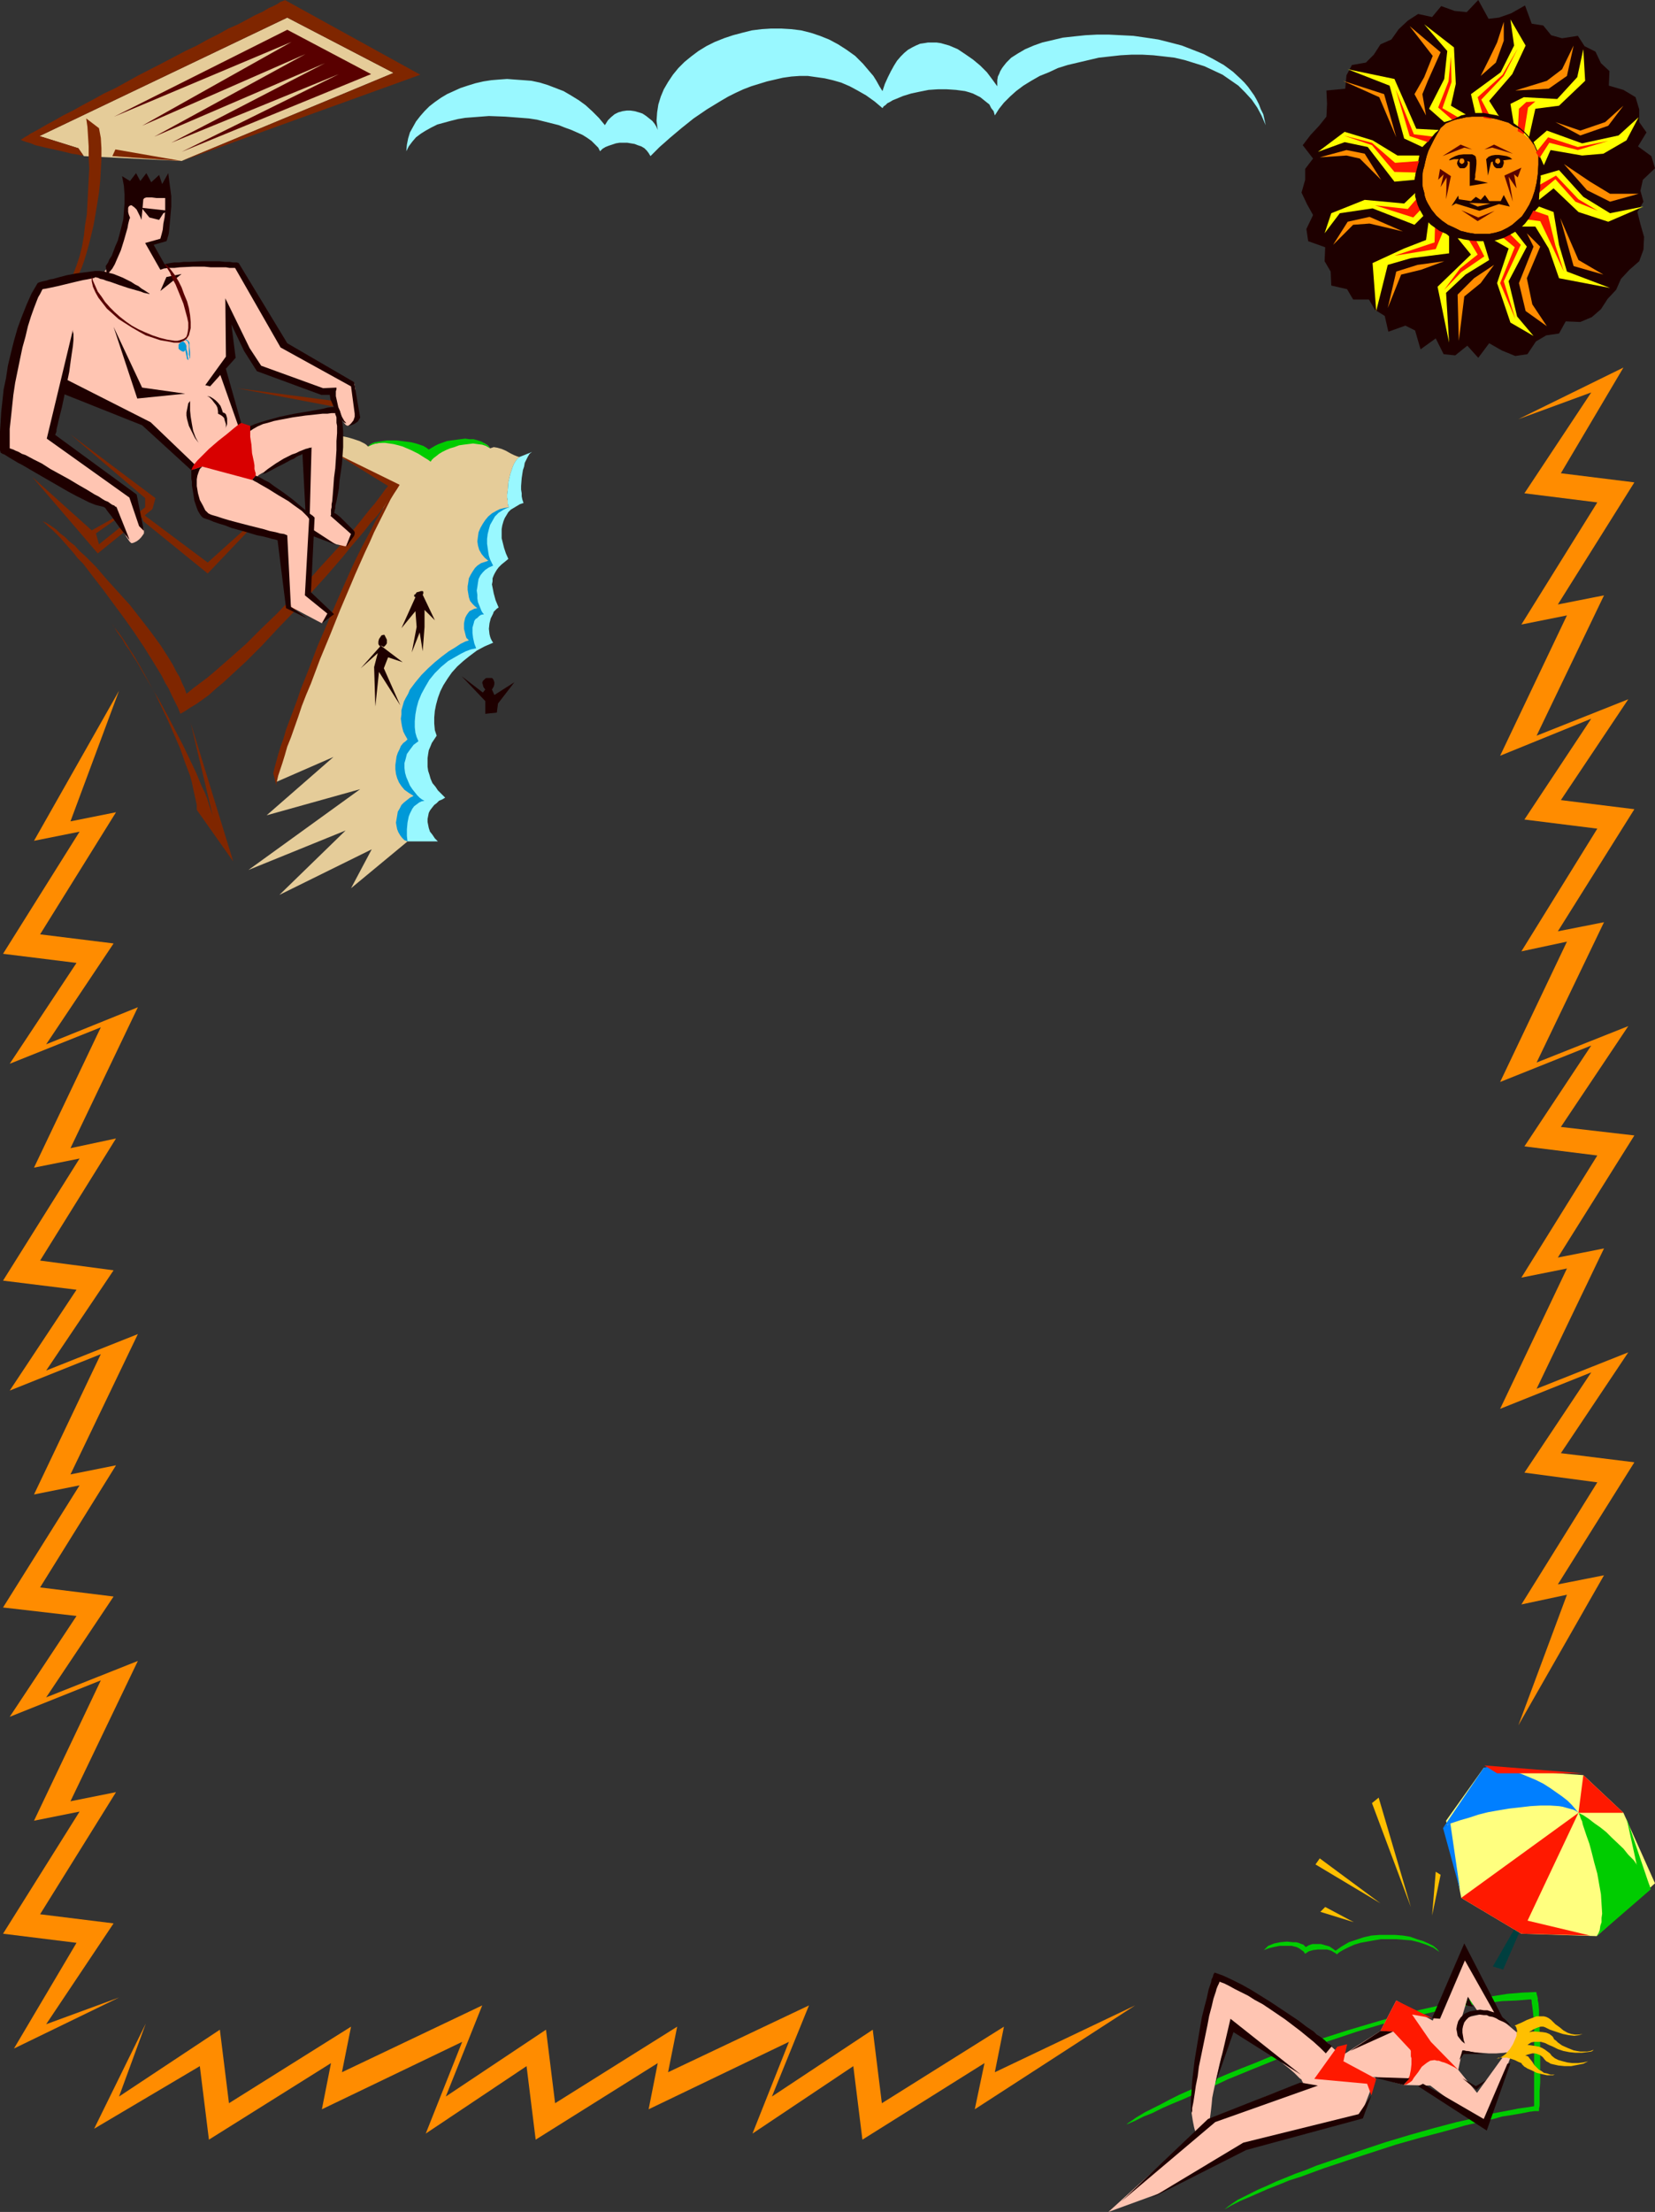 <?xml version="1.0" encoding="UTF-8" standalone="no"?>
<svg
   version="1.0"
   width="116.521mm"
   height="155.668mm"
   id="svg127"
   sodipodi:docname="Beach Frame 2.wmf"
   xmlns:inkscape="http://www.inkscape.org/namespaces/inkscape"
   xmlns:sodipodi="http://sodipodi.sourceforge.net/DTD/sodipodi-0.dtd"
   xmlns="http://www.w3.org/2000/svg"
   xmlns:svg="http://www.w3.org/2000/svg">
  <rect width="100%" height="100%" fill="#333333" stroke="none"/>
  <sodipodi:namedview
     id="namedview127"
     pagecolor="#ffffff"
     bordercolor="#000000"
     borderopacity="0.25"
     inkscape:showpageshadow="2"
     inkscape:pageopacity="0.0"
     inkscape:pagecheckerboard="0"
     inkscape:deskcolor="#d1d1d1"
     inkscape:document-units="mm" />
  <defs
     id="defs1">
    <pattern
       id="WMFhbasepattern"
       patternUnits="userSpaceOnUse"
       width="6"
       height="6"
       x="0"
       y="0" />
  </defs>
  <path
     style="fill:#00cc00;fill-opacity:1;fill-rule:evenodd;stroke:none"
     d="m 383.021,519.192 -0.646,-0.808 -0.97,-0.808 -1.293,-0.646 -1.455,-0.646 -1.616,-0.485 -1.778,-0.646 -1.939,-0.323 -2.101,-0.162 h -2.101 -2.101 l -2.101,0.162 -2.101,0.485 -1.939,0.646 -1.939,0.646 -1.939,1.131 -1.616,1.131 -0.646,-0.485 -0.97,-0.646 -1.131,-0.323 -1.131,-0.323 h -1.131 -1.131 l -0.97,0.323 -0.808,0.485 -0.323,-0.323 -0.323,-0.323 -0.485,-0.162 -0.808,-0.323 -0.646,-0.162 h -0.808 l -1.616,-0.162 -1.778,0.162 -1.616,0.323 -0.808,0.323 -0.808,0.323 -0.485,0.485 -0.646,0.646 1.293,-0.485 1.293,-0.323 1.616,-0.323 h 1.616 1.616 l 0.646,0.162 0.646,0.162 0.646,0.323 0.646,0.485 0.485,0.323 0.485,0.646 0.97,-0.646 1.131,-0.323 1.293,-0.162 h 1.293 1.131 l 1.131,0.323 0.808,0.485 0.323,0.162 0.323,0.323 0.808,-0.646 1.131,-0.646 1.293,-0.646 1.455,-0.646 1.616,-0.485 1.778,-0.323 1.778,-0.323 1.939,-0.323 h 2.101 1.939 l 1.939,0.162 2.101,0.162 1.939,0.485 1.939,0.646 1.939,0.808 z"
     id="path1" />
  <path
     style="fill:#ffbf00;fill-opacity:1;fill-rule:evenodd;stroke:none"
     d="m 375.425,507.235 -8.565,-29.086 -1.778,1.454 z"
     id="path2" />
  <path
     style="fill:#ffbf00;fill-opacity:1;fill-rule:evenodd;stroke:none"
     d="m 367.344,506.265 -16.161,-11.958 -1.131,1.616 z"
     id="path3" />
  <path
     style="fill:#ffbf00;fill-opacity:1;fill-rule:evenodd;stroke:none"
     d="m 360.233,511.274 -7.596,-4.04 -1.293,1.293 z"
     id="path4" />
  <path
     style="fill:#ffbf00;fill-opacity:1;fill-rule:evenodd;stroke:none"
     d="m 381.081,509.497 0.97,-11.635 1.293,0.808 z"
     id="path5" />
  <path
     style="fill:#003f3f;fill-opacity:1;fill-rule:evenodd;stroke:none"
     d="m 405.969,510.143 -5.98,13.735 -2.747,-0.808 7.273,-12.604 z"
     id="path6" />
  <path
     style="fill:#ffff7f;fill-opacity:1;fill-rule:evenodd;stroke:none"
     d="m 440.393,500.932 -8.404,-18.745 -10.666,-10.019 -26.504,-1.939 -10.02,14.058 4.04,20.522 16,9.534 20.04,0.646 z"
     id="path7" />
  <path
     style="fill:#ff1900;fill-opacity:1;fill-rule:evenodd;stroke:none"
     d="m 388.839,504.811 16,9.534 15.192,-32.157 z"
     id="path8" />
  <path
     style="fill:#00cc00;fill-opacity:1;fill-rule:evenodd;stroke:none"
     d="m 420.03,482.188 h 0.162 v 0.323 l 0.162,0.323 0.162,0.485 0.162,0.485 0.323,0.646 0.162,0.808 0.323,0.97 0.646,1.939 0.808,2.262 0.646,2.424 0.646,2.585 0.808,2.909 0.485,2.747 0.485,2.747 0.162,2.585 0.162,2.585 -0.162,1.131 v 1.131 l -0.323,0.97 -0.162,1.131 -0.323,0.808 -0.485,0.808 14.383,-12.443 -0.323,-0.97 -0.485,-1.131 -0.646,-1.293 -0.97,-1.454 -0.97,-1.293 -1.131,-1.616 -1.455,-1.454 -1.293,-1.616 -3.071,-2.909 -1.455,-1.454 -1.616,-1.293 -1.616,-1.131 -1.455,-1.131 -1.455,-0.97 z"
     id="path9" />
  <path
     style="fill:#ff1900;fill-opacity:1;fill-rule:evenodd;stroke:none"
     d="m 431.989,482.188 -10.666,-10.019 -1.293,10.019 z"
     id="path10" />
  <path
     style="fill:#007fff;fill-opacity:1;fill-rule:evenodd;stroke:none"
     d="m 420.03,482.188 -0.646,-0.485 -0.646,-0.323 -1.778,-0.485 -1.131,-0.323 -0.97,-0.162 -2.424,-0.162 h -2.424 l -2.747,0.162 -2.747,0.323 -2.909,0.323 -2.909,0.485 -2.747,0.485 -2.586,0.646 -2.424,0.808 -2.263,0.646 -1.939,0.646 -0.97,0.323 -0.646,0.323 -0.646,0.485 -0.485,0.323 10.828,-15.998 1.293,-0.323 h 1.616 l 1.616,0.323 1.778,0.323 1.939,0.646 1.778,0.646 1.939,0.808 1.939,0.808 1.939,0.97 1.778,1.131 1.616,1.131 1.616,1.131 1.455,1.131 1.131,1.131 0.97,1.131 z"
     id="path11" />
  <path
     style="fill:#ff1900;fill-opacity:1;fill-rule:evenodd;stroke:none"
     d="m 421.161,471.684 h -22.787 l -3.394,-2.101 z"
     id="path12" />
  <path
     style="fill:#00cc00;fill-opacity:1;fill-rule:evenodd;stroke:none"
     d="m 439.262,502.548 -6.464,-19.068 3.394,15.513 z"
     id="path13" />
  <path
     style="fill:#ff1900;fill-opacity:1;fill-rule:evenodd;stroke:none"
     d="m 423.1,514.829 -18.262,-0.485 1.293,-3.555 z"
     id="path14" />
  <path
     style="fill:#007fff;fill-opacity:1;fill-rule:evenodd;stroke:none"
     d="m 388.515,502.71 -4.525,-16.482 1.939,-1.293 z"
     id="path15" />
  <path
     style="fill:#00cc00;fill-opacity:1;fill-rule:evenodd;stroke:none"
     d="m 299.79,565.084 0.323,-0.323 0.485,-0.323 0.485,-0.323 0.485,-0.323 0.646,-0.485 0.808,-0.485 1.616,-0.97 1.939,-0.97 2.263,-1.131 2.424,-1.293 2.586,-1.293 2.909,-1.293 3.071,-1.293 3.394,-1.454 3.394,-1.454 3.555,-1.454 3.717,-1.454 3.879,-1.616 4.04,-1.454 4.04,-1.454 4.202,-1.454 8.565,-2.747 8.727,-2.585 8.565,-2.424 4.364,-0.97 4.364,-0.97 4.202,-0.808 4.202,-0.808 4.04,-0.485 4.04,-0.646 3.879,-0.323 3.717,-0.162 0.162,0.162 v 0.323 l 0.162,0.485 0.162,0.646 v 0.646 l 0.162,0.646 0.162,1.778 v 2.101 l 0.162,2.262 v 2.424 l 0.162,2.424 v 5.171 2.585 2.424 l -0.162,2.262 v 2.101 1.778 l -0.162,0.808 v 0.646 h -1.131 l -1.293,0.162 -1.616,0.323 -1.778,0.323 -1.939,0.323 -2.101,0.323 -2.263,0.646 -2.424,0.485 -2.586,0.646 -2.747,0.646 -2.747,0.808 -2.909,0.808 -3.071,0.808 -3.071,0.808 -6.303,1.778 -6.464,2.101 -6.464,2.101 -6.303,2.101 -6.141,2.262 -3.071,0.97 -2.747,1.131 -2.909,1.131 -2.586,1.131 -2.586,1.131 -2.263,0.97 -2.263,1.131 -1.939,1.131 0.97,-0.808 1.131,-0.808 1.455,-0.97 1.616,-0.808 1.939,-0.97 1.939,-0.97 2.263,-0.97 2.424,-1.131 2.424,-0.97 2.747,-1.131 2.747,-0.97 2.747,-1.131 6.141,-2.101 6.141,-2.101 6.303,-2.101 6.464,-1.939 6.303,-1.778 6.141,-1.616 2.909,-0.646 2.909,-0.808 2.747,-0.646 2.586,-0.485 2.586,-0.485 2.424,-0.485 2.263,-0.323 2.101,-0.323 v -2.909 -1.939 -1.939 -2.101 -8.888 -2.101 -1.939 l -0.162,-1.778 -0.162,-1.616 -0.162,-1.293 -0.162,-1.131 v -0.485 l -0.162,-0.323 -3.879,0.323 -3.879,0.162 -3.879,0.485 -3.879,0.485 -3.879,0.646 -3.879,0.646 -7.757,1.778 -7.596,1.778 -7.596,2.262 -7.273,2.424 -7.273,2.424 -6.949,2.585 -6.788,2.747 -6.303,2.585 -3.071,1.454 -3.071,1.293 -2.909,1.293 -2.909,1.293 -2.747,1.131 -2.586,1.131 -2.586,1.293 -2.424,0.97 -2.263,1.131 z"
     id="path16" />
  <path
     style="fill:#ffc5b2;fill-opacity:1;fill-rule:evenodd;stroke:none"
     d="m 317.083,568.316 -22.141,20.037 13.737,-5.009 21.818,-11.958 31.353,-8.08 4.202,-10.827 7.434,2.101 7.111,0.162 14.383,10.827 7.111,-18.745 h -1.939 l -7.111,9.857 -5.01,-6.14 1.131,-5.171 h 0.162 0.323 l 0.323,0.162 h 0.646 l 0.646,0.162 0.808,0.162 1.939,0.162 2.101,0.162 h 2.101 l 2.101,-0.162 0.97,-0.162 0.808,-0.323 2.263,-4.201 -0.808,-0.808 -0.97,-0.808 -1.939,-1.616 -0.97,-0.808 -0.646,-0.485 -0.323,-0.323 -0.162,-0.162 h -0.162 v -0.162 l -1.455,-0.162 -1.131,-0.162 h -0.97 -0.97 l -0.808,0.162 -1.455,0.323 -0.646,0.162 -0.646,0.162 -0.485,0.323 -0.323,0.323 -0.323,0.646 -0.162,0.646 -0.162,0.808 v 0.808 0.808 l -0.485,-2.262 2.263,-7.595 3.071,4.525 4.687,-0.485 -8.727,-16.482 -8.404,18.745 -9.697,-5.333 -4.202,8.08 -10.343,6.625 -3.394,-3.07 v 0 l -0.323,-0.162 -0.323,-0.323 -0.323,-0.323 -0.646,-0.323 -0.646,-0.485 -0.646,-0.485 -1.778,-1.293 -0.97,-0.646 -2.263,-1.454 -2.263,-1.616 -2.424,-1.616 -5.333,-3.232 -2.586,-1.616 -2.263,-1.454 -2.263,-1.293 -1.131,-0.485 -0.97,-0.485 -0.97,-0.323 -0.808,-0.485 -0.808,-0.323 -0.646,-0.162 -0.323,0.97 -0.162,0.97 -0.485,2.262 -0.485,2.585 -0.485,2.585 -0.485,2.909 -0.646,2.909 -0.97,5.817 -0.485,2.747 -0.323,2.747 -0.485,2.585 -0.323,2.262 -0.162,0.97 v 0.97 l -0.162,0.808 v 0.808 l -0.162,0.646 v 0.646 0.646 l 0.323,2.101 0.162,0.808 0.162,0.808 0.162,0.646 0.162,0.485 v 0.323 l 0.162,0.162 3.717,-2.747 v -0.97 l 0.162,-1.131 0.162,-1.293 0.162,-1.454 0.162,-1.778 0.323,-1.616 0.808,-3.717 0.808,-3.555 0.485,-1.939 0.646,-1.778 0.646,-1.616 0.646,-1.454 0.646,-1.293 0.646,-1.293 h 0.162 v 0.162 l 0.646,0.323 0.323,0.162 0.485,0.323 1.131,0.808 1.131,0.808 1.616,0.97 1.455,1.131 1.616,1.131 3.394,2.262 1.455,1.293 1.455,1.131 1.293,1.131 0.97,0.97 0.485,0.485 0.485,0.323 0.162,0.485 0.323,0.323 h -0.162 l -0.162,0.162 h -0.323 l -0.485,0.162 -0.646,0.323 -0.646,0.162 -0.808,0.323 -0.97,0.323 -0.808,0.323 -1.131,0.485 -2.263,0.808 -2.424,0.97 -2.586,1.131 -5.172,2.262 -2.424,1.131 -2.424,1.293 -2.101,1.131 -0.97,0.646 -0.808,0.646 -0.808,0.485 -0.646,0.646 -0.485,0.485 z"
     id="path17" />
  <path
     style="fill:#ffbf00;fill-opacity:1;fill-rule:evenodd;stroke:none"
     d="m 403.06,538.745 0.485,-0.162 0.323,-0.162 1.131,-0.485 1.293,-0.646 1.293,-0.485 1.293,-0.485 h 0.646 0.646 0.646 l 0.646,0.162 0.646,0.323 0.646,0.485 1.131,1.131 1.131,0.808 0.97,0.808 1.131,0.646 0.97,0.323 0.97,0.162 h 1.131 l 0.97,-0.162 -0.485,0.162 -0.485,0.162 -1.293,0.162 -1.455,-0.162 -1.616,-0.323 -1.455,-0.485 -1.455,-0.485 -0.485,-0.162 -0.646,-0.323 -0.323,-0.162 -0.323,-0.162 -0.485,-0.162 h -0.646 l -0.646,0.162 -0.808,0.323 -0.646,0.323 -0.485,0.323 -0.323,0.162 -0.162,0.162 0.808,-0.162 h 0.808 l 1.939,0.162 0.97,0.162 0.808,0.323 0.646,0.485 0.162,0.162 0.162,0.162 0.162,0.323 0.162,0.323 0.485,0.323 0.485,0.485 1.131,0.808 1.455,0.646 1.616,0.646 0.808,0.162 0.97,0.162 h 0.808 0.97 l 0.97,-0.162 0.808,-0.323 -0.323,0.323 -0.323,0.162 -1.131,0.162 -1.454,0.162 h -1.616 l -1.616,-0.162 -1.616,-0.323 -1.455,-0.485 -0.646,-0.323 -0.646,-0.323 -1.131,-0.485 -0.97,-0.485 -1.131,-0.323 h -0.97 -0.808 l -0.808,0.162 -0.485,0.323 -0.485,0.323 1.131,0.162 0.97,0.162 0.97,0.162 0.808,0.323 0.808,0.485 0.646,0.485 0.646,0.485 0.485,0.646 0.808,0.646 0.97,0.485 1.131,0.323 1.293,0.323 1.293,0.162 h 1.455 l 1.455,-0.162 1.293,-0.323 -0.646,0.323 -0.646,0.323 -1.616,0.323 -1.616,0.323 h -1.778 l -1.616,-0.162 -1.455,-0.323 -0.646,-0.162 -0.485,-0.323 -0.646,-0.323 -0.323,-0.323 -0.646,-0.808 -0.646,-0.485 -0.808,-0.323 -0.646,-0.162 h -0.646 l -0.646,0.162 -0.646,0.162 -0.646,0.323 h 0.323 l 0.485,0.162 0.485,0.646 0.646,0.808 0.485,0.808 0.808,0.808 0.485,0.485 0.646,0.323 0.646,0.485 0.808,0.162 0.97,0.323 h 1.131 l -0.485,0.162 h -0.485 -1.131 l -1.455,-0.323 -1.293,-0.323 -1.293,-0.646 -1.131,-0.485 -0.485,-0.323 -0.323,-0.162 -0.323,-0.323 -0.162,-0.162 -0.162,-0.162 -0.162,-0.323 -0.808,-0.323 -0.97,-0.485 -0.97,-0.323 -1.131,-0.323 h -1.131 -0.97 l -0.323,0.162 -0.323,0.162 0.646,-0.162 0.646,-0.323 0.485,-0.323 0.646,-0.485 1.131,-1.293 0.808,-1.293 0.646,-1.454 0.323,-0.808 v -0.646 l 0.162,-0.646 -0.162,-0.646 -0.162,-0.485 z"
     id="path18" />
  <path
     style="fill:#ff1900;fill-opacity:1;fill-rule:evenodd;stroke:none"
     d="m 388.031,550.541 -7.273,-7.433 -5.01,-7.272 5.333,0.97 -9.535,-4.686 -4.202,8.08 3.394,0.162 4.525,4.848 v 0 l 0.162,0.323 v 0.323 0.485 0.646 l 0.162,0.485 v 1.616 l -0.162,1.454 -0.323,1.616 -0.323,0.646 -0.323,0.646 -0.485,0.646 -0.485,0.485 0.808,-0.162 0.808,-0.485 0.646,-0.485 0.485,-0.808 1.131,-1.454 0.97,-1.454 0.808,-0.646 0.646,-0.485 0.808,-0.485 1.131,-0.162 0.646,0.162 h 0.485 l 0.808,0.323 0.646,0.162 0.808,0.323 0.97,0.485 0.97,0.485 z"
     id="path19" />
  <path
     style="fill:#ff1900;fill-opacity:1;fill-rule:evenodd;stroke:none"
     d="m 366.213,552.965 -8.727,-4.686 0.97,-4.525 -2.586,0.646 -6.141,8.564 14.06,1.293 1.131,3.07 z"
     id="path20" />
  <path
     style="fill:#1e0000;fill-opacity:1;fill-rule:evenodd;stroke:none"
     d="m 399.99,536.967 -10.343,-20.037 -8.565,19.876 2.101,0.162 6.626,-15.513 7.919,14.058 z"
     id="path21" />
  <path
     style="fill:#1e0000;fill-opacity:1;fill-rule:evenodd;stroke:none"
     d="m 401.929,548.763 -6.303,17.937 -18.262,-11.796 1.293,-0.646 16.161,9.372 6.303,-14.705 z"
     id="path22" />
  <path
     style="fill:#1e0000;fill-opacity:1;fill-rule:evenodd;stroke:none"
     d="m 389.162,552.803 3.717,3.07 2.586,-2.585 -2.747,1.616 z"
     id="path23" />
  <path
     style="fill:#1e0000;fill-opacity:1;fill-rule:evenodd;stroke:none"
     d="m 389.97,533.412 0.646,-2.262 1.293,2.585 z"
     id="path24" />
  <path
     style="fill:#1e0000;fill-opacity:1;fill-rule:evenodd;stroke:none"
     d="m 394.98,546.34 -5.818,-0.97 -0.808,2.585 1.131,-1.616 z"
     id="path25" />
  <path
     style="fill:#1e0000;fill-opacity:1;fill-rule:evenodd;stroke:none"
     d="m 370.738,540.361 -11.474,5.171 8.081,-5.333 z"
     id="path26" />
  <path
     style="fill:#1e0000;fill-opacity:1;fill-rule:evenodd;stroke:none"
     d="m 375.102,552.803 -1.616,1.778 -8.242,-2.101 z"
     id="path27" />
  <path
     style="fill:#1e0000;fill-opacity:1;fill-rule:evenodd;stroke:none"
     d="m 361.526,562.337 -30.706,7.595 -24.727,14.866 25.535,-12.927 31.03,-8.403 2.263,-6.14 z"
     id="path28" />
  <path
     style="fill:#1e0000;fill-opacity:1;fill-rule:evenodd;stroke:none"
     d="m 350.698,554.742 -27.312,9.695 -25.05,21.168 23.111,-21.976 24.565,-9.695 z"
     id="path29" />
  <path
     style="fill:#1e0000;fill-opacity:1;fill-rule:evenodd;stroke:none"
     d="m 354.415,544.239 -0.162,-0.162 h -0.162 l -0.162,-0.323 -0.485,-0.162 -0.485,-0.485 -0.485,-0.485 -0.646,-0.485 -0.646,-0.485 -0.808,-0.485 -0.808,-0.808 -1.939,-1.293 -2.101,-1.616 -2.424,-1.616 -2.424,-1.616 -2.424,-1.616 -2.586,-1.616 -2.586,-1.616 -2.586,-1.454 -2.586,-1.293 -2.424,-1.131 -2.263,-0.808 -0.323,0.485 -0.162,0.646 -0.323,0.646 -0.162,0.808 -0.323,0.97 -0.323,0.97 -0.485,2.262 -0.646,2.424 -0.646,2.585 -0.485,2.747 -0.485,2.909 -0.97,5.817 -0.323,2.747 -0.323,2.747 -0.162,2.585 -0.162,2.262 v 2.101 0.808 l 0.162,0.808 0.162,-0.485 v -0.808 l 0.162,-0.808 0.162,-0.808 0.323,-2.101 0.323,-2.262 0.485,-2.424 0.323,-2.585 1.131,-5.494 1.131,-5.494 0.485,-2.585 0.646,-2.424 0.485,-2.101 0.646,-1.939 0.162,-0.646 0.323,-0.808 0.323,-0.646 0.162,-0.485 1.293,0.485 1.293,0.646 1.455,0.808 1.616,0.808 1.939,0.97 1.778,1.131 2.101,1.131 1.939,1.293 4.04,2.747 4.04,3.07 1.778,1.454 1.778,1.454 1.778,1.616 1.455,1.454 z"
     id="path30" />
  <path
     style="fill:#1e0000;fill-opacity:1;fill-rule:evenodd;stroke:none"
     d="m 346.173,551.834 -18.747,-14.866 -4.04,17.29 4.848,-13.735 z"
     id="path31" />
  <path
     style="fill:#1e0000;fill-opacity:1;fill-rule:evenodd;stroke:none"
     d="m 402.091,538.906 -0.808,-0.97 -0.808,-0.808 -0.808,-0.646 -0.97,-0.646 -0.97,-0.485 -0.97,-0.323 -0.97,-0.323 h -0.97 l -0.97,-0.162 -0.97,0.162 -0.97,0.162 -0.808,0.162 -0.808,0.323 -0.646,0.323 -0.485,0.485 -0.485,0.485 -0.646,0.97 -0.323,1.131 -0.162,0.97 0.162,0.808 0.162,0.97 0.485,0.646 0.646,0.808 0.808,0.646 -0.323,-0.97 -0.162,-0.97 -0.162,-0.97 v -0.97 l 0.162,-0.808 0.323,-0.97 0.485,-0.646 0.646,-0.646 0.808,-0.485 0.808,-0.162 1.131,-0.162 1.293,0.162 h 0.808 l 0.646,0.323 0.97,0.162 0.808,0.323 0.808,0.485 1.131,0.485 0.97,0.485 z"
     id="path32" />
  <path
     style="fill:#e5cc99;fill-opacity:1;fill-rule:evenodd;stroke:none"
     d="m 86.786,116.992 0.646,-0.323 0.646,-0.323 0.646,-0.162 0.646,-0.162 h 1.616 l 1.616,0.323 1.616,0.485 1.455,0.485 1.293,0.646 0.485,0.323 0.485,0.485 0.485,-0.323 0.808,-0.323 0.808,-0.162 0.97,-0.162 1.131,-0.162 1.131,-0.162 h 2.424 l 1.293,0.162 1.293,0.162 1.131,0.162 1.131,0.485 0.97,0.485 0.97,0.646 0.808,0.646 0.646,0.808 0.646,-0.485 0.97,-0.485 0.808,-0.485 1.131,-0.323 2.263,-0.97 2.586,-0.646 1.293,-0.162 1.131,-0.162 h 1.293 l 0.97,0.162 1.131,0.162 0.808,0.323 0.808,0.485 0.646,0.808 0.485,-0.162 0.485,-0.162 0.97,0.162 1.131,0.323 1.131,0.485 1.131,0.646 0.97,0.485 0.808,0.323 0.485,0.162 h 0.323 l -0.646,0.485 -0.485,0.646 -0.485,0.808 -0.323,0.808 -0.323,0.97 -0.323,0.97 -0.485,2.101 -0.162,2.101 -0.162,1.131 v 0.808 l 0.162,0.808 v 0.808 l 0.162,0.646 0.162,0.323 -0.97,0.323 -0.808,0.323 -0.97,0.485 -0.646,0.646 -0.646,0.485 -0.646,0.808 -0.646,0.808 -0.323,0.808 -0.323,0.97 -0.162,1.131 -0.162,1.131 0.162,1.293 0.162,1.131 0.162,1.454 0.485,1.454 0.646,1.616 -1.131,0.646 -0.808,0.646 -0.646,0.646 -0.808,0.646 -0.323,0.808 -0.485,0.646 -0.162,0.808 -0.162,0.808 -0.162,0.646 v 0.97 l 0.323,1.616 0.485,1.778 0.646,1.939 -0.485,0.323 -0.323,0.323 -0.485,0.485 -0.323,0.485 -0.646,1.131 -0.323,1.454 -0.162,1.293 v 1.454 0.646 l 0.323,0.646 0.162,0.485 0.323,0.485 -2.263,0.97 -2.101,1.131 -1.939,1.131 -1.939,1.293 -1.616,1.454 -1.455,1.454 -1.293,1.616 -1.131,1.616 -0.808,1.616 -0.808,1.778 -0.646,1.778 -0.323,1.616 -0.323,1.778 v 1.616 l 0.162,1.778 0.323,1.454 -0.646,0.808 -0.646,0.97 -0.485,0.97 -0.485,1.131 -0.323,0.97 -0.162,0.97 v 1.131 1.131 1.131 l 0.323,1.131 0.323,1.131 0.485,1.131 0.646,0.97 0.646,1.131 0.808,0.97 1.131,0.97 -0.97,0.323 -0.808,0.485 -0.808,0.485 -0.646,0.485 -0.485,0.646 -0.485,0.646 -0.485,0.646 -0.162,0.808 -0.162,0.808 -0.162,0.808 0.162,0.808 0.162,0.97 0.323,0.808 0.485,0.97 0.646,0.97 0.808,0.808 -15.03,12.443 5.495,-10.342 -24.565,12.119 17.616,-17.129 -25.858,10.503 29.737,-21.492 -24.888,6.948 17.777,-15.513 -15.192,6.625 0.323,-1.454 0.323,-1.454 0.485,-1.939 0.485,-2.101 0.808,-2.101 0.646,-2.424 0.97,-2.585 0.97,-2.747 0.97,-2.909 1.131,-2.909 1.131,-2.909 1.131,-3.07 2.586,-6.464 2.586,-6.302 2.586,-6.302 2.586,-6.14 1.293,-2.909 1.293,-2.909 1.131,-2.585 1.131,-2.585 1.131,-2.424 1.131,-2.101 0.97,-1.939 0.808,-1.939 0.808,-1.454 0.646,-1.293 0.646,-1.131 0.323,-0.323 0.162,-0.323 -0.808,-0.808 -0.808,-0.808 -0.97,-0.808 -1.131,-0.808 -2.263,-1.454 -2.424,-1.131 -2.263,-1.293 -1.131,-0.485 -1.131,-0.485 -0.808,-0.485 -0.808,-0.485 -0.646,-0.485 -0.646,-0.323 z"
     id="path33" />
  <path
     style="fill:#00cc00;fill-opacity:1;fill-rule:evenodd;stroke:none"
     d="m 97.937,118.769 0.485,-0.485 0.485,-0.323 0.808,-0.323 0.97,-0.162 1.131,-0.162 1.131,-0.162 h 2.586 l 2.586,0.323 1.293,0.162 1.293,0.323 0.97,0.323 0.97,0.323 0.808,0.485 0.646,0.485 0.808,-0.485 0.808,-0.485 0.97,-0.485 2.263,-0.808 1.131,-0.162 2.424,-0.323 1.293,-0.162 1.131,0.162 h 1.131 l 1.131,0.323 0.97,0.323 0.808,0.485 0.808,0.485 0.646,0.808 -1.131,-0.646 -0.97,-0.323 -1.293,-0.162 -1.131,-0.162 -1.293,0.162 -1.293,0.162 -1.131,0.162 -1.293,0.485 -1.131,0.323 -1.131,0.485 -0.97,0.485 -0.808,0.485 -0.808,0.646 -0.646,0.485 -0.485,0.485 -0.323,0.485 -0.646,-0.485 -0.808,-0.485 -1.778,-1.131 -1.939,-0.97 -2.263,-0.97 -1.131,-0.323 -1.293,-0.323 -1.131,-0.162 -1.131,-0.162 h -1.131 l -1.293,0.162 -0.97,0.323 z"
     id="path34" />
  <path
     style="fill:#99f8ff;fill-opacity:1;fill-rule:evenodd;stroke:none"
     d="m 116.522,223.804 -0.808,-0.808 -0.646,-0.97 -0.646,-0.808 -0.323,-0.97 -0.162,-0.808 -0.162,-0.808 v -0.808 l 0.162,-0.808 0.162,-0.808 0.323,-0.646 0.485,-0.646 0.646,-0.808 0.646,-0.485 0.646,-0.646 0.808,-0.323 0.808,-0.485 -0.97,-0.97 -0.97,-0.97 -0.646,-0.97 -0.808,-0.97 -0.485,-1.131 -0.323,-1.131 -0.323,-0.97 -0.162,-1.131 v -1.131 -1.131 l 0.162,-1.131 0.162,-0.97 0.485,-1.131 0.323,-0.808 0.646,-0.97 0.646,-0.97 -0.485,-1.454 -0.162,-1.778 v -1.616 l 0.162,-1.778 0.323,-1.616 0.485,-1.778 0.646,-1.778 0.808,-1.616 1.131,-1.778 1.131,-1.616 1.455,-1.616 1.616,-1.454 1.616,-1.293 1.939,-1.454 2.101,-1.131 2.263,-0.97 -0.323,-0.485 -0.323,-0.646 -0.162,-0.485 -0.162,-0.646 -0.162,-1.454 0.162,-1.454 0.323,-1.293 0.646,-1.293 0.162,-0.485 0.485,-0.485 0.323,-0.323 0.485,-0.323 -0.808,-1.939 -0.485,-1.778 -0.323,-1.616 -0.162,-0.808 0.162,-0.808 v -0.808 l 0.323,-0.808 0.323,-0.646 0.485,-0.808 0.485,-0.646 0.808,-0.808 0.808,-0.646 0.97,-0.808 -0.646,-1.454 -0.485,-1.454 -0.323,-1.293 -0.323,-1.293 v -1.293 -1.131 l 0.162,-0.97 0.323,-1.131 0.323,-0.808 0.485,-0.808 0.485,-0.808 0.646,-0.646 0.808,-0.485 0.808,-0.485 0.808,-0.485 0.97,-0.323 -0.162,-0.485 -0.162,-0.485 -0.162,-0.808 v -0.808 l -0.162,-0.97 v -0.97 l 0.162,-2.101 0.323,-2.101 0.323,-0.97 0.162,-0.97 0.485,-0.97 0.323,-0.646 0.485,-0.808 0.646,-0.485 -3.232,1.293 -0.646,0.485 -0.485,0.646 -0.485,0.808 -0.323,0.808 -0.323,0.97 -0.323,0.97 -0.485,2.101 -0.162,2.101 -0.162,1.131 v 0.808 l 0.162,0.808 v 0.808 l 0.162,0.646 0.162,0.323 -0.97,0.323 -0.808,0.323 -0.97,0.485 -0.646,0.646 -0.646,0.485 -0.646,0.808 -0.646,0.808 -0.323,0.808 -0.323,0.97 -0.162,1.131 -0.162,1.131 0.162,1.293 0.162,1.131 0.162,1.454 0.485,1.454 0.646,1.616 -1.131,0.646 -0.808,0.646 -0.646,0.646 -0.808,0.646 -0.323,0.808 -0.485,0.646 -0.162,0.808 -0.162,0.808 -0.162,0.646 v 0.97 l 0.323,1.616 0.485,1.778 0.646,1.939 -0.485,0.323 -0.323,0.323 -0.485,0.485 -0.323,0.485 -0.646,1.131 -0.323,1.454 -0.162,1.293 v 1.454 0.646 l 0.323,0.646 0.162,0.485 0.323,0.485 -2.263,0.97 -2.101,1.131 -1.939,1.131 -1.939,1.293 -1.616,1.454 -1.455,1.454 -1.293,1.616 -1.131,1.616 -0.808,1.616 -0.808,1.778 -0.646,1.778 -0.323,1.616 -0.323,1.778 v 1.616 l 0.162,1.778 0.323,1.454 -0.646,0.808 -0.646,0.97 -0.485,0.97 -0.485,1.131 -0.323,0.97 -0.162,0.97 v 1.131 1.131 1.131 l 0.323,1.131 0.323,1.131 0.485,1.131 0.646,0.97 0.646,1.131 0.808,0.97 1.131,0.97 -0.97,0.323 -0.808,0.485 -0.808,0.485 -0.646,0.485 -0.485,0.646 -0.485,0.646 -0.485,0.646 -0.162,0.808 -0.162,0.808 -0.162,0.808 0.162,0.808 0.162,0.97 0.323,0.808 0.485,0.97 0.646,0.97 0.808,0.808 z"
     id="path35" />
  <path
     style="fill:#0099d8;fill-opacity:1;fill-rule:evenodd;stroke:none"
     d="m 135.431,134.929 -1.131,0.162 -1.293,0.323 -0.97,0.485 -1.131,0.646 -0.97,0.808 -0.808,0.97 -0.646,0.97 -0.646,1.131 -0.485,1.131 -0.162,1.131 -0.162,1.293 0.162,1.131 0.323,1.131 0.646,1.131 0.808,0.97 0.97,0.808 -0.97,0.323 -0.97,0.323 -0.97,0.646 -0.646,0.646 -0.646,0.97 -0.485,0.808 -0.485,0.97 -0.162,1.131 -0.162,0.97 v 0.97 l 0.162,0.97 0.162,0.97 0.323,0.97 0.646,0.808 0.646,0.646 0.646,0.485 -0.808,0.162 -0.646,0.323 -0.646,0.323 -0.485,0.646 -0.323,0.485 -0.323,0.646 -0.162,0.646 -0.162,0.808 v 1.454 l 0.323,1.293 0.162,0.646 0.162,0.485 0.323,0.323 0.323,0.323 -0.485,0.162 -0.485,0.162 -0.646,0.323 -0.646,0.323 -1.455,0.97 -1.616,0.97 -1.939,1.454 -1.778,1.454 -1.778,1.616 -1.778,1.778 -1.616,1.939 -1.454,1.939 -0.485,1.131 -0.646,1.131 -0.485,0.97 -0.323,1.131 -0.323,1.131 v 1.131 l -0.162,1.131 0.162,1.131 0.162,0.97 0.323,1.293 0.485,0.97 0.646,1.131 -0.485,0.485 -0.646,0.485 -0.646,0.808 -0.323,0.808 -0.485,0.97 -0.323,0.97 -0.162,1.131 -0.162,1.131 v 1.131 l 0.162,1.293 0.323,1.131 0.485,1.131 0.646,0.97 0.808,0.97 1.131,0.808 1.293,0.808 -0.97,0.485 -0.808,0.646 -0.808,0.646 -0.646,0.646 -0.485,0.97 -0.485,0.808 -0.162,0.97 -0.162,0.97 -0.162,0.97 0.162,0.97 0.162,0.808 0.323,0.808 0.485,0.808 0.485,0.646 0.646,0.646 0.808,0.323 -0.162,-1.454 v -1.778 l 0.162,-1.778 0.323,-1.616 0.323,-0.808 0.323,-0.646 0.323,-0.646 0.485,-0.646 0.646,-0.485 0.646,-0.485 0.646,-0.323 0.808,-0.162 -0.646,-0.323 -0.646,-0.485 -0.646,-0.646 -0.646,-0.808 -0.646,-0.808 -0.646,-0.97 -0.485,-1.131 -0.485,-1.131 -0.323,-1.131 -0.162,-1.293 v -1.293 l 0.323,-1.131 0.323,-1.293 0.808,-1.131 0.97,-1.293 0.646,-0.485 0.646,-0.485 -0.485,-1.131 -0.323,-1.131 -0.162,-1.454 v -1.616 l 0.162,-1.778 0.323,-1.778 0.485,-1.778 0.808,-1.939 0.97,-1.778 1.131,-1.939 1.455,-1.778 1.616,-1.616 1.939,-1.616 1.131,-0.646 1.131,-0.646 1.131,-0.646 1.293,-0.646 1.293,-0.485 1.455,-0.323 -0.485,-1.293 -0.323,-1.454 -0.162,-1.293 v -1.454 l 0.323,-1.131 0.162,-0.646 0.323,-0.485 0.485,-0.323 0.485,-0.485 0.485,-0.323 0.808,-0.162 -0.323,-0.323 -0.323,-0.485 -0.323,-0.808 -0.323,-0.808 -0.323,-0.808 -0.162,-0.97 v -0.97 l -0.162,-1.131 0.162,-0.97 0.162,-1.131 0.162,-0.97 0.485,-0.97 0.646,-0.808 0.646,-0.646 0.97,-0.646 1.131,-0.485 -0.162,-0.323 -0.323,-0.646 -0.323,-0.646 -0.323,-0.97 -0.162,-0.97 -0.162,-1.131 -0.162,-1.131 v -1.293 l 0.162,-1.293 0.323,-1.293 0.323,-1.131 0.646,-1.131 0.646,-1.131 0.97,-0.97 1.293,-0.808 0.646,-0.323 z"
     id="path36" />
  <path
     style="fill:#1e0000;fill-opacity:1;fill-rule:evenodd;stroke:none"
     d="m 112.482,173.226 -0.808,-5.009 -2.101,5.333 1.293,-6.787 -0.323,-4.201 -3.717,4.525 3.717,-8.241 -0.323,-0.162 v -0.162 -0.323 l 0.323,-0.162 0.323,-0.485 0.646,-0.162 0.485,-0.162 h 0.485 l 0.162,0.162 v 0.162 0.323 l -0.162,0.323 3.232,6.787 -2.747,-2.747 v 4.525 z"
     id="path37" />
  <path
     style="fill:#1e0000;fill-opacity:1;fill-rule:evenodd;stroke:none"
     d="m 99.876,187.93 -0.323,-10.503 0.97,-3.717 -4.525,4.04 5.172,-5.817 -0.323,-0.323 -0.162,-0.323 v -0.646 l 0.162,-0.646 0.323,-0.485 0.323,-0.485 0.485,-0.162 h 0.162 0.162 l 0.162,0.323 0.162,0.323 0.323,0.646 v 0.485 0.485 l -0.323,0.485 -0.162,0.162 -0.162,0.162 -0.162,0.162 v 0 l -0.97,-0.485 5.98,4.525 -3.879,-1.293 -1.131,2.909 4.364,9.857 -5.656,-8.888 z"
     id="path38" />
  <path
     style="fill:#1e0000;fill-opacity:1;fill-rule:evenodd;stroke:none"
     d="m 130.906,183.406 0.485,-0.808 0.162,-0.646 v -0.485 l -0.162,-0.485 -0.162,-0.323 -0.323,-0.323 h -0.485 -0.485 -0.485 l -0.323,0.162 -0.323,0.323 -0.323,0.323 -0.162,0.485 0.162,0.485 0.162,0.646 0.485,0.646 -0.646,0.808 -5.656,-4.363 6.303,6.625 v 3.393 l 3.071,-0.323 0.323,-2.424 4.364,-5.656 -5.333,3.393 z"
     id="path39" />
  <path
     style="fill:#7f2600;fill-opacity:1;fill-rule:evenodd;stroke:none"
     d="m 49.615,184.537 -0.485,-1.454 -0.646,-1.293 -0.646,-1.616 -0.97,-1.616 -0.808,-1.616 -0.97,-1.616 -1.131,-1.778 -1.131,-1.778 -2.586,-3.555 -2.747,-3.555 -2.909,-3.717 -3.071,-3.393 -3.071,-3.393 -2.909,-3.393 -2.909,-2.909 -1.455,-1.293 -1.293,-1.454 -1.455,-1.131 -1.131,-1.131 -1.293,-0.97 -0.97,-0.97 -1.131,-0.808 -0.97,-0.646 -0.808,-0.485 -0.808,-0.323 0.808,0.646 0.808,0.808 0.97,0.808 0.97,0.97 1.131,1.131 1.131,1.293 1.131,1.293 1.293,1.454 1.131,1.454 1.455,1.454 2.586,3.393 2.747,3.555 2.747,3.717 2.747,3.717 2.747,3.878 2.586,3.878 2.424,3.878 2.263,3.717 0.97,1.939 0.97,1.616 0.808,1.778 0.808,1.616 0.808,1.616 0.646,1.616 1.131,-0.646 1.455,-0.97 1.616,-0.97 1.616,-1.131 1.778,-1.293 1.778,-1.616 1.939,-1.616 1.939,-1.778 2.101,-1.939 2.101,-1.939 2.101,-2.101 2.101,-2.101 4.364,-4.686 4.525,-4.686 4.364,-4.848 4.364,-4.848 4.04,-4.686 1.939,-2.424 1.939,-2.262 1.778,-2.101 1.616,-2.101 1.778,-1.939 1.455,-1.939 1.293,-1.778 1.293,-1.616 1.131,-1.616 0.808,-1.293 -17.454,-8.564 14.383,8.888 -0.808,0.97 -0.808,1.131 -0.97,1.293 -0.97,1.293 -1.131,1.293 -1.293,1.616 -1.131,1.454 -1.455,1.778 -1.455,1.778 -1.616,1.616 -1.455,1.939 -1.778,1.939 -3.555,3.878 -3.555,4.04 -3.879,4.04 -3.879,4.04 -4.202,4.04 -3.879,3.878 -4.202,3.717 -3.879,3.393 -2.101,1.778 -1.939,1.454 -1.939,1.454 z"
     id="path40" />
  <path
     style="fill:#7f2600;fill-opacity:1;fill-rule:evenodd;stroke:none"
     d="m 29.737,165.792 0.485,0.808 0.646,0.808 0.646,0.808 0.808,1.131 0.808,1.131 0.808,1.293 0.808,1.293 0.97,1.454 1.778,3.07 1.778,3.232 1.939,3.555 1.778,3.717 1.778,3.717 1.616,3.717 1.616,3.717 1.293,3.717 1.293,3.393 0.485,1.778 0.323,1.616 0.323,1.454 0.323,1.454 0.323,1.454 v 1.293 l 9.697,13.735 -11.313,-36.843 6.141,25.855 -0.323,-1.293 -0.485,-1.454 -0.485,-1.454 -0.485,-1.616 -0.646,-1.616 -0.808,-1.616 -1.455,-3.555 -1.778,-3.717 -1.778,-3.717 -4.04,-7.756 -2.101,-3.878 -2.101,-3.555 -2.101,-3.555 -1.939,-3.393 -0.97,-1.454 -0.97,-1.616 -0.97,-1.293 -0.808,-1.454 -0.808,-1.131 -0.808,-1.131 -0.646,-1.131 z"
     id="path41" />
  <path
     style="fill:#7f2600;fill-opacity:1;fill-rule:evenodd;stroke:none"
     d="m 106.341,128.95 -0.646,0.97 -0.808,1.293 -0.97,1.616 -0.97,1.939 -0.97,1.939 -1.131,2.262 -1.293,2.585 -1.131,2.585 -1.293,2.747 -1.293,2.909 -1.293,2.909 -1.293,3.07 -2.747,6.464 -2.586,6.464 -2.747,6.625 -2.424,6.464 -1.293,3.07 -1.131,2.909 -0.97,2.909 -0.97,2.747 -0.97,2.747 -0.97,2.424 -0.646,2.262 -0.646,2.101 -0.646,1.939 -0.485,1.454 -0.323,1.454 -0.162,0.646 v 0.485 l -0.808,-3.232 0.323,-1.454 0.485,-1.778 0.485,-1.778 0.646,-2.101 0.808,-2.262 0.646,-2.262 0.97,-2.585 0.97,-2.585 0.97,-2.585 0.97,-2.909 2.263,-5.656 2.263,-5.979 2.586,-5.979 2.586,-5.979 2.586,-5.817 1.293,-2.909 1.293,-2.747 1.293,-2.585 1.293,-2.424 1.293,-2.424 1.131,-2.262 1.293,-2.101 1.131,-1.939 1.131,-1.778 0.97,-1.616 1.131,-1.293 z"
     id="path42" />
  <path
     style="fill:#e5cc99;fill-opacity:1;fill-rule:evenodd;stroke:none"
     d="M 22.302,41.529 20.848,39.428 10.505,36.196 76.443,4.686 104.725,19.391 48.322,42.822 Z"
     id="path43" />
  <path
     style="fill:#7f2600;fill-opacity:1;fill-rule:evenodd;stroke:none"
     d="M 48.322,42.822 29.898,41.529 30.706,39.751 Z"
     id="path44" />
  <path
     style="fill:#7f2600;fill-opacity:1;fill-rule:evenodd;stroke:none"
     d="m 20.525,73.847 0.323,-0.485 0.162,-0.485 0.323,-0.808 0.323,-0.646 0.646,-1.778 0.646,-2.101 0.646,-2.262 0.646,-2.585 0.646,-2.747 0.485,-2.747 0.485,-2.909 0.485,-3.07 0.323,-3.07 0.162,-2.909 0.162,-2.909 v -2.909 l -0.162,-2.747 -0.485,-2.585 -3.394,-2.585 0.323,2.262 0.162,2.585 0.162,2.585 v 2.909 l 0.162,2.909 -0.162,3.07 -0.323,6.14 -0.162,3.07 -0.485,2.909 -0.323,2.909 -0.485,2.747 -0.646,2.585 -0.808,2.424 -0.808,2.101 -0.323,0.97 -0.485,0.808 z"
     id="path45" />
  <path
     style="fill:#7f2600;fill-opacity:1;fill-rule:evenodd;stroke:none"
     d="M 111.836,19.876 75.796,0 V 0 L 75.634,0.162 H 75.473 L 75.15,0.323 74.665,0.485 74.18,0.808 73.695,1.131 73.049,1.454 72.402,1.778 l -0.808,0.323 -1.616,0.97 -2.101,0.97 -2.101,1.131 -2.424,1.293 -2.586,1.131 -2.586,1.454 -2.909,1.454 -2.909,1.616 -3.071,1.454 -6.141,3.232 -6.303,3.232 -6.141,3.393 -3.071,1.454 -2.909,1.616 -2.747,1.454 -2.586,1.454 -2.586,1.293 -2.263,1.293 -2.101,1.131 -1.939,1.131 -1.778,0.97 -0.646,0.323 -0.646,0.485 -0.646,0.323 -0.485,0.323 -0.485,0.323 -0.323,0.162 0.646,0.323 0.97,0.323 1.131,0.323 1.131,0.485 2.747,0.646 2.909,0.646 1.455,0.323 1.293,0.323 1.293,0.323 1.131,0.162 0.808,0.162 0.808,0.162 h 0.323 L 22.302,41.529 20.848,39.428 10.505,36.196 76.443,4.686 104.725,19.391 48.322,42.822 Z"
     id="path46" />
  <path
     style="fill:#7f2600;fill-opacity:1;fill-rule:evenodd;stroke:none"
     d="M 38.14,138.645 55.271,152.542 74.665,132.182 55.271,149.633 37.332,136.221 Z"
     id="path47" />
  <path
     style="fill:#7f2600;fill-opacity:1;fill-rule:evenodd;stroke:none"
     d="m 8.565,126.849 17.454,20.36 14.545,-11.796 0.808,-2.909 -22.626,-16.967 19.878,16.967 v 2.424 l -12.283,9.857 -0.808,-2.909 9.858,-6.948 -10.99,6.14 z"
     id="path48" />
  <path
     style="fill:#7f2600;fill-opacity:1;fill-rule:evenodd;stroke:none"
     d="m 88.563,108.104 -25.535,-4.848 25.858,3.393 z"
     id="path49" />
  <path
     style="fill:#590000;fill-opacity:1;fill-rule:evenodd;stroke:none"
     d="M 48.322,40.398 98.745,19.714 76.443,7.918 30.383,31.025 77.574,11.15 37.817,33.449 81.291,14.382 41.049,36.358 86.462,16.805 45.575,37.974 90.18,19.714 Z"
     id="path50" />
  <path
     style="fill:#ffc5b2;fill-opacity:1;fill-rule:evenodd;stroke:none"
     d="m 90.18,110.367 0.162,0.485 0.162,0.646 v 0.485 0.808 l 0.162,1.616 v 1.939 l -0.162,1.939 -0.162,2.262 -0.485,4.525 -0.323,2.262 -0.162,2.101 -0.323,1.939 -0.162,1.778 -0.162,1.454 -0.162,0.485 v 0.646 l -0.162,0.323 v 0.323 0.162 0.162 l 5.01,5.332 -1.293,3.232 h -0.485 l -0.646,-0.162 -1.455,-0.323 -1.616,-0.646 -1.455,-0.646 -1.455,-0.646 -0.646,-0.323 -0.485,-0.323 -0.485,-0.162 -0.323,-0.162 -0.162,-0.162 v 0 -3.717 l -1.131,-1.131 v -1.454 l 0.162,-0.808 v -2.424 -2.909 -3.07 -2.747 l 0.162,-1.131 v -2.585 l -0.646,0.162 -0.646,0.323 -0.97,0.323 -0.97,0.485 -1.131,0.646 -1.293,0.646 -2.424,1.293 -2.424,1.293 -0.97,0.485 -0.97,0.485 -0.808,0.485 -0.485,0.485 -0.485,0.162 v 0 l 1.455,0.808 1.455,0.646 2.586,1.454 2.263,1.616 2.101,1.454 1.616,1.454 1.455,1.293 0.646,0.646 0.485,0.646 0.485,0.485 0.485,0.485 -0.808,20.199 5.656,5.171 -2.101,2.424 -8.242,-4.363 -2.101,-18.26 v 0 l -0.162,-0.162 H 74.826 l -0.323,-0.162 H 74.018 l -0.485,-0.162 -1.293,-0.323 -1.455,-0.485 -1.616,-0.485 -3.717,-0.97 -3.717,-1.131 -1.778,-0.485 -1.616,-0.485 -1.455,-0.485 -1.131,-0.323 -0.485,-0.162 -0.646,-0.162 -0.162,-0.162 -0.323,-0.162 -0.323,-0.485 -0.323,-0.485 -0.323,-0.646 -0.323,-0.646 -0.323,-0.808 -0.646,-1.778 -0.323,-1.939 -0.162,-1.939 -0.162,-0.97 0.162,-0.97 0.162,-0.808 0.162,-0.808 -12.767,-11.958 -22.464,-9.695 -2.586,12.927 21.494,16.321 v 0.162 l 0.162,0.162 0.162,0.485 0.162,0.485 0.162,0.646 0.162,0.646 0.485,1.454 0.646,1.616 0.485,1.616 0.162,0.646 0.162,0.485 0.162,0.485 v 0.162 0.646 l -0.323,0.485 -0.485,0.646 -0.485,0.485 -0.646,0.485 -0.646,0.323 -0.485,0.162 h -0.323 l -0.162,-0.162 -0.323,-0.323 -0.323,-0.485 -0.323,-0.485 -0.808,-1.293 -0.646,-1.454 -0.808,-1.454 -0.646,-1.454 -0.323,-0.646 -0.162,-0.485 -0.162,-0.485 v -0.323 h -0.162 l -0.323,-0.162 -0.485,-0.323 -0.646,-0.162 -0.646,-0.323 -0.646,-0.485 -0.97,-0.485 -0.808,-0.485 -2.101,-1.131 -2.263,-1.131 -2.424,-1.293 -2.586,-1.454 -5.01,-2.747 -2.424,-1.293 -2.101,-1.131 -0.97,-0.646 -0.97,-0.485 -0.97,-0.323 -0.646,-0.485 -0.646,-0.323 -0.485,-0.323 -0.485,-0.323 -0.323,-0.162 v -4.04 l 0.323,-4.04 0.485,-3.878 0.485,-3.555 0.485,-3.555 0.646,-3.393 0.808,-3.07 0.808,-3.07 0.808,-2.747 0.808,-2.424 0.808,-2.262 0.646,-1.939 0.646,-1.778 0.646,-1.454 0.323,-0.646 0.323,-0.485 0.162,-0.485 0.162,-0.323 0.323,-0.323 0.646,-0.323 0.808,-0.162 0.97,-0.323 1.131,-0.323 1.293,-0.323 2.586,-0.485 2.747,-0.485 1.293,-0.323 1.293,-0.162 1.131,-0.162 h 0.808 l 0.808,-0.162 h 0.485 l 0.808,-0.646 0.808,-0.97 0.808,-1.293 0.646,-1.293 0.646,-1.454 0.646,-1.454 0.97,-3.232 0.808,-3.393 0.323,-1.616 0.162,-1.454 0.323,-1.454 0.162,-1.131 0.162,-1.131 0.323,-0.97 9.858,-0.485 0.323,0.323 v 0.646 l 0.162,0.646 v 2.585 l -0.162,1.939 -0.323,1.939 -0.323,1.778 -0.162,0.808 v 0.646 l -0.162,0.646 -0.162,0.485 -3.394,1.454 3.394,5.817 1.293,-0.162 1.293,-0.162 1.455,-0.162 h 1.616 3.232 3.232 l 1.616,0.162 h 1.455 l 1.293,0.162 h 1.131 l 0.97,0.162 h 0.646 0.485 0.162 l 11.959,21.007 h 0.162 l 0.162,0.162 h 0.162 l 0.323,0.323 0.323,0.162 0.485,0.162 1.131,0.646 1.293,0.808 1.616,0.808 3.232,1.778 3.394,1.778 1.616,0.97 1.455,0.646 1.293,0.646 1.131,0.485 0.323,0.323 h 0.323 l 0.323,0.162 h 0.162 v 0.323 l 0.162,0.323 v 0.485 l 0.162,0.646 v 1.454 l 0.323,1.778 v 1.454 l 0.162,0.808 0.162,0.646 v 0.485 0.485 0.162 0.162 0 l -0.162,0.323 -0.162,0.323 -0.323,0.323 -0.808,0.808 -0.485,0.323 -0.646,0.323 -0.485,-0.162 -0.323,-0.323 -0.646,-0.808 -0.485,-0.808 -0.485,-0.808 -0.485,-0.485 -0.323,-0.808 -0.485,-1.939 -0.162,-0.97 -0.162,-0.97 v -0.646 -0.646 h -0.162 l -0.323,0.162 h -0.323 -0.646 -1.131 -0.485 l -0.323,-0.162 H 85.008 84.685 l -0.485,-0.323 -0.97,-0.323 -0.97,-0.323 -1.293,-0.485 -1.455,-0.485 -2.909,-1.131 -2.909,-1.131 -1.293,-0.485 -1.131,-0.485 -0.97,-0.323 -0.808,-0.323 -0.323,-0.162 h -0.162 l -0.162,-0.162 v 0 l -8.081,-13.897 0.808,11.15 -2.747,3.232 5.172,14.866 1.939,0.485 h 0.162 v 0 h 0.323 l 0.162,-0.162 0.97,-0.323 0.97,-0.323 1.293,-0.323 1.455,-0.485 1.616,-0.323 1.778,-0.485 3.717,-0.97 3.717,-0.646 1.778,-0.162 1.778,-0.162 1.616,-0.162 1.455,0.162 z"
     id="path51" />
  <path
     style="fill:#1e0000;fill-opacity:1;fill-rule:evenodd;stroke:none"
     d="m 69.655,126.364 0.323,-0.323 0.646,-0.162 0.646,-0.323 0.646,-0.323 1.778,-0.97 1.939,-0.97 1.778,-0.97 0.808,-0.323 0.646,-0.485 0.646,-0.323 0.485,-0.162 0.323,-0.162 0.162,-0.162 0.808,15.351 1.131,0.97 0.485,-18.098 -0.162,0.162 h -0.323 l -0.485,0.162 -0.646,0.162 -0.808,0.323 -0.808,0.323 -0.97,0.485 -0.97,0.323 -2.263,1.131 -2.101,1.293 -2.101,1.454 -0.808,0.646 z"
     id="path52" />
  <path
     style="fill:#1e0000;fill-opacity:1;fill-rule:evenodd;stroke:none"
     d="m 92.119,145.27 1.293,-3.232 -5.495,-4.848 v 0 l 0.162,-0.162 v -0.323 -0.485 -0.646 l 0.162,-0.646 v -0.808 l 0.162,-0.808 0.162,-1.939 0.162,-2.101 0.162,-2.262 0.323,-2.424 0.323,-4.848 v -2.424 l 0.162,-2.101 v -1.939 l -0.162,-0.808 v -0.646 -0.808 l -0.162,-0.485 -0.162,-0.323 v -0.323 h -0.97 l -1.131,0.162 H 85.816 l -1.455,0.162 -1.455,0.162 -1.616,0.162 -3.394,0.485 -3.394,0.646 -1.616,0.323 -1.616,0.485 -1.293,0.323 -1.455,0.646 -1.131,0.646 -0.97,0.646 -0.485,-1.131 0.808,-0.323 1.131,-0.485 1.455,-0.485 1.616,-0.485 1.778,-0.485 1.778,-0.485 3.879,-0.808 3.879,-0.646 1.778,-0.323 1.778,-0.323 1.293,-0.323 1.293,-0.162 h 0.485 0.485 0.323 0.162 l 0.323,0.485 0.323,0.646 0.323,1.616 0.323,1.616 0.162,2.101 v 2.101 2.101 l -0.323,4.525 -0.323,2.262 -0.323,2.101 -0.162,2.101 -0.323,1.778 -0.323,1.616 -0.323,1.293 v 0.646 l -0.162,0.485 v 0.323 l -0.162,0.323 0.808,0.485 0.808,0.646 1.778,1.778 0.808,0.808 0.646,0.646 0.485,0.485 0.162,0.323 v 0.162 0.323 l -0.162,0.485 -0.808,1.131 -0.485,0.646 -0.323,0.485 -0.323,0.485 z"
     id="path53" />
  <path
     style="fill:#1e0000;fill-opacity:1;fill-rule:evenodd;stroke:none"
     d="m 45.575,52.194 -0.808,-6.14 -1.616,2.909 -0.808,-2.424 -2.101,1.939 -1.293,-2.424 -1.616,2.101 -1.131,-2.101 -1.616,2.101 -2.101,-1.293 0.485,2.585 0.162,2.262 v 2.424 l -0.162,2.101 -0.162,2.101 -0.485,1.939 -0.485,1.939 -0.485,1.778 -0.646,1.454 -0.485,1.293 -0.485,1.293 -0.646,0.97 -0.323,0.808 -0.323,0.485 -0.323,0.485 v 0 l 0.323,2.424 0.646,-0.808 0.808,-0.97 0.646,-1.131 0.485,-1.131 1.131,-2.585 0.808,-2.585 0.323,-1.131 0.323,-1.131 0.323,-1.131 0.162,-0.97 0.162,-0.646 0.162,-0.646 0.162,-0.323 V 57.85 L 34.262,57.042 34.1,56.395 v -0.646 -0.485 l 0.162,-0.323 0.162,-0.162 0.323,-0.162 h 0.323 l 0.162,0.162 0.485,0.323 0.323,0.323 0.323,0.323 0.323,0.646 0.323,0.646 0.323,0.646 0.323,0.808 0.485,-5.494 0.162,-0.162 0.162,-0.162 0.485,-0.162 h 0.323 1.131 l 1.293,0.162 h 1.293 1.131 0.485 l 0.485,-0.162 0.323,-0.162 z"
     id="path54" />
  <path
     style="fill:#1e0000;fill-opacity:1;fill-rule:evenodd;stroke:none"
     d="M 39.757,78.21 V 78.049 l -0.323,-0.162 -0.485,-0.323 -0.485,-0.323 -0.808,-0.485 -0.808,-0.646 -0.97,-0.485 -0.97,-0.646 -2.263,-1.131 -2.424,-0.97 -1.293,-0.323 -1.131,-0.323 -1.293,-0.162 h -1.131 l -2.424,0.323 -2.586,0.323 -2.586,0.485 -2.424,0.646 -1.131,0.323 -0.97,0.162 -0.97,0.323 -0.808,0.162 -0.646,0.162 -0.485,0.162 -0.323,0.162 v 0 l -1.616,2.747 -1.293,2.909 -1.293,3.232 -1.131,3.07 -0.97,3.393 -0.808,3.232 -0.808,3.393 -0.485,3.232 -0.646,3.07 -0.323,3.07 -0.323,2.909 -0.162,2.747 L 0,114.73 v 2.262 0.97 0.97 0.808 l 0.162,0.646 0.485,0.323 0.485,0.162 1.293,0.808 1.616,0.97 0.808,0.485 0.97,0.485 1.939,1.131 1.939,1.131 4.202,2.424 4.202,2.424 2.101,1.131 1.939,0.97 1.616,0.808 1.616,0.646 0.646,0.162 0.646,0.162 0.646,0.162 0.485,0.162 0.323,0.323 0.323,0.485 0.485,0.646 0.646,0.808 2.101,2.909 1.131,1.454 0.485,0.646 0.485,0.485 0.323,0.485 0.323,0.323 0.162,0.162 v 0.162 l -3.555,-8.888 -0.162,-0.162 H 30.706 l -0.323,-0.323 -0.485,-0.162 -0.485,-0.323 -0.646,-0.485 -0.808,-0.323 -0.808,-0.485 -0.97,-0.646 -0.97,-0.485 -2.101,-1.293 -2.263,-1.293 -2.424,-1.454 -5.01,-2.747 -2.263,-1.454 -2.263,-1.131 -2.101,-1.131 -0.97,-0.323 -0.808,-0.485 -0.808,-0.323 -0.646,-0.323 -0.485,-0.162 -0.485,-0.162 v -2.424 -2.747 l 0.323,-2.909 0.323,-3.07 0.323,-3.07 0.485,-3.232 1.293,-6.302 0.646,-3.07 0.808,-2.909 0.646,-2.747 0.808,-2.585 0.808,-2.262 0.808,-2.101 0.323,-0.808 0.485,-0.808 0.323,-0.646 0.323,-0.646 0.97,-0.162 0.808,-0.162 2.263,-0.485 4.687,-1.131 2.101,-0.485 0.97,-0.162 0.808,-0.162 0.808,-0.162 0.485,-0.162 0.323,-0.162 v 0 l 0.162,0.162 h 0.323 l 0.646,0.323 0.808,0.162 0.808,0.323 1.131,0.323 2.263,0.808 2.424,0.808 2.263,0.646 1.131,0.323 0.808,0.323 0.808,0.162 z"
     id="path55" />
  <path
     style="fill:#1e0000;fill-opacity:1;fill-rule:evenodd;stroke:none"
     d="m 42.666,77.402 1.616,-3.717 4.04,-0.808 z"
     id="path56" />
  <path
     style="fill:#1e0000;fill-opacity:1;fill-rule:evenodd;stroke:none"
     d="m 45.575,52.194 v 2.747 l -0.162,1.778 -0.162,1.939 -0.162,1.778 -0.162,1.616 -0.162,0.646 -0.162,0.485 -0.162,0.646 -0.162,0.323 -3.394,0.97 2.909,5.171 0.646,-0.162 0.808,-0.162 1.131,-0.162 h 1.293 l 1.293,-0.162 h 1.616 l 3.071,-0.162 h 4.687 l 1.455,0.162 h 1.293 l 0.97,0.162 h 0.97 l 0.485,0.162 12.929,21.33 17.777,10.342 1.616,9.372 v 0.162 l -0.162,0.162 -0.162,0.323 -0.323,0.485 -0.485,0.323 -0.485,0.323 -0.808,0.323 -0.808,0.162 0.485,-0.323 0.323,-0.323 0.646,-0.808 0.323,-0.97 v -0.808 L 93.412,102.772 74.665,92.43 62.544,71.262 h -0.162 -0.485 -0.808 l -0.97,-0.162 h -1.131 -1.455 -1.455 l -1.616,-0.162 h -3.232 l -3.394,0.162 -1.455,0.162 h -1.455 l -1.293,0.162 -0.97,0.323 -4.04,-7.11 4.04,-1.131 0.323,-1.131 0.323,-1.293 0.162,-1.616 0.323,-1.616 0.162,-1.616 v -1.616 -1.293 -0.646 l -0.162,-0.485 z"
     id="path57" />
  <path
     style="fill:#1e0000;fill-opacity:1;fill-rule:evenodd;stroke:none"
     d="m 44.928,56.072 -7.273,-0.808 2.101,2.585 2.586,0.646 1.131,-1.778 z"
     id="path58" />
  <path
     style="fill:#1e0000;fill-opacity:1;fill-rule:evenodd;stroke:none"
     d="m 30.221,86.936 6.303,19.068 12.767,-1.293 -11.474,-1.616 z"
     id="path59" />
  <path
     style="fill:#1e0000;fill-opacity:1;fill-rule:evenodd;stroke:none"
     d="m 54.625,102.449 5.495,-7.595 -0.162,-15.513 6.464,13.25 3.071,4.686 16.484,5.979 3.555,-0.162 v 0.485 l -0.162,0.485 v 1.293 l 0.323,1.454 0.323,1.454 0.485,1.293 0.485,1.293 0.646,1.131 0.323,0.323 0.162,0.323 -0.323,-0.162 -0.323,-0.162 -0.646,-0.646 -0.646,-0.97 -0.808,-0.97 -0.485,-1.293 -0.485,-1.131 -0.485,-1.131 -0.162,-1.131 h -2.263 l -17.131,-6.302 -3.394,-5.333 -3.394,-7.11 1.131,8.888 -6.788,7.595 z"
     id="path60" />
  <path
     style="fill:#1e0000;fill-opacity:1;fill-rule:evenodd;stroke:none"
     d="m 19.393,87.744 -6.949,28.925 21.979,15.674 2.586,7.595 1.293,1.293 -1.939,-9.695 -21.656,-15.836 v 0 -0.162 l 0.162,-0.323 0.162,-0.485 v -0.485 l 0.162,-0.646 0.162,-0.646 0.162,-0.808 0.485,-1.939 0.485,-1.939 0.485,-2.262 0.485,-2.424 0.97,-4.686 0.323,-2.424 0.323,-2.262 0.323,-2.101 0.162,-1.778 v -1.454 l -0.162,-0.646 z"
     id="path61" />
  <path
     style="fill:#1e0000;fill-opacity:1;fill-rule:evenodd;stroke:none"
     d="m 16.323,104.549 21.494,8.564 13.091,11.958 0.97,-1.454 -11.798,-11.311 -22.949,-11.635 z"
     id="path62" />
  <path
     style="fill:#1e0000;fill-opacity:1;fill-rule:evenodd;stroke:none"
     d="m 59.958,97.601 4.202,14.866 -0.646,1.131 -5.01,-14.22 z"
     id="path63" />
  <path
     style="fill:#d80000;fill-opacity:1;fill-rule:evenodd;stroke:none"
     d="m 66.584,113.275 -2.424,-0.808 v 0 l -0.162,0.162 -0.323,0.162 -0.646,0.485 -0.808,0.646 -0.97,0.808 -0.97,0.808 -2.263,1.778 -2.424,2.101 -1.131,1.131 -0.97,0.97 -0.97,0.97 -0.808,0.97 -0.485,0.808 -0.323,0.808 2.909,-0.97 13.252,3.555 0.97,-1.131 v -0.162 -0.485 l -0.162,-0.485 -0.162,-0.646 v -0.97 l -0.162,-0.97 -0.485,-2.262 -0.162,-2.262 -0.323,-2.101 v -0.97 -0.808 -0.646 z"
     id="path64" />
  <path
     style="fill:#1e0000;fill-opacity:1;fill-rule:evenodd;stroke:none"
     d="m 53.817,118.769 -0.485,-0.485 -0.485,-0.485 -0.97,-1.293 -0.808,-1.616 -0.808,-1.616 -0.485,-1.778 -0.162,-0.97 v -0.808 l 0.162,-0.808 0.162,-0.808 0.162,-0.808 0.485,-0.646 v 0.485 0.485 0.646 0.97 l 0.162,1.616 0.323,1.939 0.323,1.778 0.646,1.778 0.808,1.454 0.485,0.485 z"
     id="path65" />
  <path
     style="fill:#1e0000;fill-opacity:1;fill-rule:evenodd;stroke:none"
     d="m 54.463,105.357 h 0.646 l 0.646,0.323 0.646,0.646 0.485,0.646 0.646,0.808 0.323,0.646 0.162,0.97 v 0.646 l 0.646,0.323 0.485,0.323 0.485,0.485 0.162,0.646 0.162,0.485 0.162,0.485 v 0.646 l -0.162,0.485 0.323,-0.646 0.162,-0.485 v -0.808 -0.646 l -0.162,-0.646 -0.162,-0.485 -0.323,-0.323 -0.485,-0.162 -0.323,-0.97 -0.323,-0.808 -0.646,-0.808 -0.646,-0.646 -0.646,-0.485 -0.808,-0.485 -0.808,-0.162 z"
     id="path66" />
  <path
     style="fill:#1e0000;fill-opacity:1;fill-rule:evenodd;stroke:none"
     d="m 83.069,142.523 6.464,2.424 -6.464,-4.201 z"
     id="path67" />
  <path
     style="fill:#1e0000;fill-opacity:1;fill-rule:evenodd;stroke:none"
     d="m 50.908,125.072 v 0.323 0.485 0.646 0.808 l 0.162,0.808 v 0.97 l 0.323,1.939 0.323,2.101 0.646,1.939 0.323,0.808 0.485,0.808 0.323,0.485 0.485,0.485 0.323,0.162 0.485,0.162 0.97,0.323 1.131,0.485 1.455,0.485 1.616,0.485 1.616,0.646 3.555,0.97 1.616,0.485 1.616,0.485 1.616,0.323 1.293,0.323 1.131,0.323 0.808,0.162 0.485,0.162 h 0.162 v 0 l 2.263,18.098 5.656,2.747 -4.364,-3.07 -0.97,-19.068 h -0.162 l -0.162,-0.162 h -0.162 l -0.323,-0.162 -1.131,-0.162 -1.131,-0.323 -1.616,-0.323 -1.616,-0.485 -1.939,-0.485 -1.939,-0.485 -3.717,-0.97 -1.778,-0.485 -1.616,-0.485 -1.455,-0.485 -1.131,-0.323 -0.485,-0.162 -0.323,-0.162 -0.323,-0.162 -0.162,-0.162 -0.323,-0.323 -0.323,-0.323 -0.323,-0.646 -0.323,-0.646 -0.808,-1.454 -0.485,-1.778 -0.323,-1.939 v -0.97 -0.808 l 0.162,-0.97 0.323,-0.97 0.323,-0.808 0.646,-0.646 z"
     id="path68" />
  <path
     style="fill:#1e0000;fill-opacity:1;fill-rule:evenodd;stroke:none"
     d="m 67.069,127.657 v 0 h 0.162 l 0.485,0.323 0.646,0.323 0.808,0.485 1.131,0.646 1.131,0.646 2.586,1.616 2.747,1.616 1.293,0.97 1.131,0.808 1.131,0.808 0.808,0.808 0.646,0.646 0.485,0.646 -1.131,20.36 5.98,4.848 -1.455,2.585 3.232,-2.424 -6.141,-5.817 0.97,-19.876 -0.162,-0.162 -0.323,-0.323 -0.485,-0.323 -0.808,-0.646 -0.808,-0.646 -0.97,-0.808 -0.97,-0.808 -1.131,-0.97 -2.586,-1.939 -2.586,-1.778 -1.293,-0.97 -1.293,-0.646 -1.131,-0.646 -1.131,-0.485 z"
     id="path69" />
  <path
     style="fill:#590000;fill-opacity:1;fill-rule:evenodd;stroke:none"
     d="m 43.797,70.292 0.485,0.162 0.485,0.485 0.808,0.97 0.97,1.293 0.97,1.616 0.808,1.616 0.646,1.778 0.808,1.939 0.485,1.778 0.323,1.939 0.162,1.778 v 1.616 l -0.162,0.646 -0.162,0.646 -0.162,0.646 -0.323,0.485 -0.323,0.485 -0.646,0.485 -0.485,0.162 -0.646,0.323 h -0.646 -0.97 l -1.616,-0.323 -1.939,-0.323 -1.939,-0.646 -1.939,-0.646 -1.778,-0.97 -1.939,-1.131 -1.778,-1.131 -1.778,-1.131 -1.616,-1.454 -1.455,-1.293 -1.131,-1.454 -1.131,-1.454 -0.808,-1.454 -0.646,-1.454 -0.323,-1.454 v -0.808 -0.808 l 0.323,1.454 0.646,1.454 0.646,1.454 0.97,1.293 0.97,1.454 1.293,1.454 1.293,1.293 1.455,1.293 1.455,1.131 1.616,1.131 1.778,0.97 1.778,0.808 1.939,0.808 1.939,0.646 1.939,0.485 2.101,0.323 h 0.646 l 0.646,-0.162 0.485,-0.162 0.485,-0.162 0.485,-0.323 0.323,-0.323 0.162,-0.485 0.162,-0.646 0.162,-1.131 v -1.454 l -0.323,-1.454 -0.485,-1.778 -0.485,-1.778 -0.646,-1.616 -1.455,-3.555 -0.808,-1.454 -0.646,-1.616 -0.808,-1.293 z"
     id="path70" />
  <path
     style="fill:#0099d8;fill-opacity:1;fill-rule:evenodd;stroke:none"
     d="m 48.645,90.814 -0.646,0.323 -0.323,0.323 -0.162,0.162 v 0.323 0.323 0.485 l 0.323,0.323 0.485,0.323 0.485,0.162 0.323,-0.162 0.162,-0.323 0.485,2.424 0.323,0.323 V 95.662 95.339 L 49.938,94.692 V 94.046 L 49.615,92.753 V 92.269 91.945 L 49.453,91.622 49.292,91.299 48.968,90.976 Z"
     id="path71" />
  <path
     style="fill:#0099d8;fill-opacity:1;fill-rule:evenodd;stroke:none"
     d="M 50.585,95.339 V 93.561 L 50.423,92.269 V 91.784 91.622 91.137 L 50.1,90.653 49.615,90.329 h -0.323 -0.323 l 0.485,0.162 0.485,0.323 0.162,0.485 0.162,0.323 v 0.808 1.293 0.646 l 0.162,0.485 v 0.485 l -0.162,0.323 0.323,-0.485 z"
     id="path72" />
  <path
     style="fill:#99f8ff;fill-opacity:1;fill-rule:evenodd;stroke:none"
     d="m 336.8,33.288 -0.323,-1.454 -0.323,-1.454 -0.646,-1.293 -0.485,-1.293 -0.646,-1.293 -0.646,-1.131 -0.808,-1.131 -0.808,-1.131 -0.97,-1.131 -0.97,-0.97 -2.101,-1.939 -2.424,-1.778 -2.586,-1.454 -2.747,-1.454 -2.909,-1.131 -2.909,-1.131 -3.071,-0.808 -3.232,-0.808 -3.232,-0.485 -3.394,-0.485 -3.232,-0.162 -3.232,-0.162 h -3.232 l -3.071,0.162 -3.071,0.323 -2.909,0.323 -2.747,0.646 -2.747,0.646 -2.263,0.808 -2.263,0.97 -1.939,1.131 -1.778,1.131 -0.646,0.646 -0.646,0.646 -0.646,0.808 -0.485,0.646 -0.485,0.808 -0.323,0.808 -0.323,0.646 -0.162,0.97 v 0.808 0.808 l -1.293,-1.778 -1.454,-1.939 -1.778,-1.778 -1.939,-1.616 -2.101,-1.454 -1.939,-1.293 -2.263,-0.97 -1.131,-0.323 -1.131,-0.323 -1.131,-0.162 h -1.131 -1.131 l -0.97,0.162 -1.131,0.162 -1.131,0.485 -0.97,0.485 -1.131,0.646 -0.97,0.808 -0.97,0.97 -0.97,1.131 -0.808,1.293 -0.808,1.454 -0.808,1.616 -0.808,1.778 -0.646,1.939 -0.808,-1.293 -0.808,-1.454 -0.808,-1.293 -0.97,-1.131 -1.778,-2.101 -2.101,-2.101 -2.263,-1.616 -2.263,-1.454 -2.424,-1.293 -2.424,-0.97 -2.424,-0.808 -2.586,-0.646 -2.586,-0.323 -2.747,-0.162 h -2.586 l -2.586,0.162 -2.586,0.323 -2.586,0.646 -2.424,0.646 -2.424,0.808 -2.424,0.97 -2.263,1.131 -2.101,1.293 -1.939,1.454 -1.778,1.454 -1.616,1.616 -1.455,1.778 -1.293,1.939 -1.131,1.939 -0.808,1.939 -0.646,2.101 -0.323,2.101 -0.162,2.262 0.323,2.424 -0.323,-0.808 -0.485,-0.808 -0.646,-0.808 -0.808,-0.646 -0.808,-0.646 -0.97,-0.646 -0.97,-0.323 -1.131,-0.323 -1.131,-0.162 h -0.97 l -1.131,0.162 -1.131,0.323 -0.97,0.485 -0.97,0.808 -0.808,0.808 -0.808,1.293 -1.616,-1.939 -1.778,-1.778 -1.778,-1.616 -1.778,-1.293 -2.101,-1.293 -1.939,-1.131 -2.101,-0.808 -2.101,-0.808 -2.101,-0.646 -2.263,-0.485 -2.101,-0.162 -2.263,-0.162 -2.101,-0.162 -2.263,0.162 -1.939,0.162 -2.101,0.323 -2.101,0.485 -2.101,0.646 -1.939,0.646 -1.778,0.808 -1.778,0.808 -1.616,0.97 -1.616,1.131 -1.455,1.131 -1.293,1.293 -1.131,1.293 -1.131,1.454 -0.808,1.454 -0.808,1.454 -0.485,1.616 -0.323,1.616 -0.162,1.778 0.646,-1.293 0.97,-1.293 0.97,-1.131 1.293,-0.97 1.293,-0.808 1.455,-0.808 1.616,-0.808 1.778,-0.485 1.778,-0.485 1.939,-0.485 1.939,-0.323 2.101,-0.162 2.101,-0.162 2.101,-0.162 4.364,0.162 4.202,0.323 2.101,0.162 2.101,0.323 1.939,0.485 1.939,0.485 1.939,0.485 1.616,0.646 1.778,0.646 1.455,0.646 1.455,0.646 1.293,0.808 1.131,0.808 0.97,0.97 0.808,0.808 0.485,0.97 0.646,-0.646 0.808,-0.485 0.808,-0.323 0.97,-0.323 0.97,-0.323 0.97,-0.162 h 0.97 1.131 l 0.97,0.162 0.97,0.162 0.808,0.323 0.97,0.323 0.808,0.485 0.646,0.646 0.485,0.646 0.485,0.808 1.131,-1.131 1.293,-1.293 1.293,-1.131 1.454,-1.293 3.071,-2.585 3.232,-2.585 3.555,-2.424 3.717,-2.262 1.939,-1.131 1.939,-0.97 2.101,-0.97 2.101,-0.808 2.101,-0.646 2.101,-0.646 2.101,-0.485 2.101,-0.485 2.263,-0.323 2.263,-0.162 h 2.101 l 2.263,0.323 2.263,0.323 2.101,0.485 2.263,0.646 2.263,0.97 2.101,1.131 2.263,1.293 2.263,1.616 2.101,1.778 0.323,-0.485 0.485,-0.323 0.485,-0.485 0.646,-0.323 0.808,-0.485 0.808,-0.323 1.939,-0.808 2.101,-0.646 2.263,-0.485 2.424,-0.485 2.424,-0.162 h 2.424 l 2.424,0.162 2.424,0.323 1.131,0.323 0.97,0.323 0.97,0.485 0.97,0.485 0.808,0.646 0.808,0.646 0.808,0.646 0.485,0.97 0.646,0.808 0.323,1.131 1.131,-1.778 1.293,-1.616 1.616,-1.616 1.616,-1.454 1.939,-1.454 2.101,-1.293 2.263,-1.293 2.424,-0.97 2.424,-1.131 2.586,-0.808 2.747,-0.646 2.747,-0.646 2.747,-0.646 2.909,-0.323 2.909,-0.323 2.909,-0.162 h 2.909 l 2.909,0.162 2.909,0.323 2.747,0.323 2.747,0.646 2.586,0.808 2.586,0.808 2.424,1.131 2.424,1.131 2.101,1.454 2.101,1.454 1.778,1.778 1.778,1.939 1.455,2.101 1.131,2.101 z"
     id="path73" />
  <path
     style="fill:#1e0000;fill-opacity:1;fill-rule:evenodd;stroke:none"
     d="m 393.364,95.177 2.909,-3.878 3.394,1.939 3.555,1.454 3.232,-0.485 2.263,-3.393 2.747,-1.616 3.394,-0.485 1.778,-3.232 3.879,0.162 3.071,-1.293 2.424,-2.101 1.778,-2.747 2.263,-2.424 1.293,-2.909 2.263,-2.424 2.586,-2.262 1.131,-3.07 0.162,-3.393 -0.97,-3.393 -0.808,-3.232 1.616,-2.747 -0.808,-2.909 0.646,-2.909 3.232,-3.07 -0.97,-3.232 -3.555,-2.585 2.263,-3.717 -1.939,-2.747 v -3.393 l -0.97,-3.232 -3.232,-1.939 -3.879,-1.131 0.162,-3.878 -2.263,-2.101 -1.455,-3.07 -2.909,-1.454 -1.778,-2.747 -4.202,0.646 -2.909,-0.808 -2.101,-2.585 -3.071,-0.485 -1.778,-4.848 -3.717,2.101 -3.232,1.131 -2.747,0.323 L 393.364,0 l -3.071,3.232 -3.232,-0.323 -3.555,-1.293 -2.424,2.909 -3.717,-0.808 -2.747,1.778 -2.424,2.262 -1.939,2.747 -2.909,1.293 -1.778,2.747 -2.101,2.101 -3.717,0.646 -1.455,2.747 -0.323,3.555 -5.01,0.485 0.162,3.555 -0.162,3.393 -1.939,2.424 -2.263,2.424 -2.101,2.747 2.747,3.555 -2.101,2.747 v 2.909 l -0.97,3.393 1.455,3.07 1.616,2.909 -1.778,3.717 0.485,3.232 4.525,1.616 -0.162,3.717 1.616,2.747 0.162,3.717 4.202,0.97 1.616,2.747 h 4.202 l 1.616,2.747 2.586,1.616 0.97,4.201 4.525,-1.616 2.586,1.293 1.455,5.009 4.04,-2.909 2.101,4.201 3.071,0.323 3.232,-2.585 z"
     id="path74" />
  <path
     style="fill:#ff8c00;fill-opacity:1;fill-rule:evenodd;stroke:none"
     d="m 384.798,32.803 1.131,-0.485 1.293,-0.485 1.455,-0.323 1.455,-0.323 1.616,-0.162 h 1.616 1.616 l 1.616,0.323 1.616,0.323 1.616,0.485 1.616,0.485 1.455,0.97 1.616,0.808 1.293,1.131 1.293,1.454 1.131,1.616 1.131,2.585 v 2.585 l -0.162,2.585 -0.323,2.262 -0.485,2.101 -0.646,1.939 -0.808,1.778 -0.97,1.616 -0.97,1.454 -1.293,1.131 -1.293,1.131 -1.293,0.808 -1.616,0.808 -1.616,0.485 -1.616,0.323 h -1.778 -1.939 l -1.939,-0.323 -1.939,-0.485 -1.616,-0.808 -1.778,-0.808 -1.616,-1.131 -1.455,-1.293 -1.293,-1.616 -0.97,-1.616 -0.485,-0.97 -0.323,-0.97 -0.162,-0.97 -0.323,-1.131 -0.162,-0.97 v -1.293 -1.131 l 0.162,-1.293 0.323,-1.131 0.323,-1.454 0.323,-1.293 0.485,-1.454 0.646,-1.293 0.808,-1.616 0.808,-1.454 0.97,-1.616 z"
     id="path75" />
  <path
     style="fill:#ffff00;fill-opacity:1;fill-rule:evenodd;stroke:none"
     d="m 382.859,34.58 -5.98,-0.323 -5.818,-13.25 -12.444,-2.585 11.151,4.363 3.879,14.058 4.848,2.262 z"
     id="path76" />
  <path
     style="fill:#ffff00;fill-opacity:1;fill-rule:evenodd;stroke:none"
     d="m 377.687,41.367 -1.293,6.464 -5.333,0.485 -7.111,-9.211 -6.141,-1.293 -7.111,2.585 7.111,-5.333 7.434,2.262 6.626,4.04 z"
     id="path77" />
  <path
     style="fill:#ffff00;fill-opacity:1;fill-rule:evenodd;stroke:none"
     d="m 376.879,51.063 -3.232,3.07 -10.505,-0.97 -8.889,3.555 -1.778,5.333 4.04,-5.333 8.727,-1.293 11.151,4.363 3.071,-3.07 z"
     id="path78" />
  <path
     style="fill:#ffff00;fill-opacity:1;fill-rule:evenodd;stroke:none"
     d="m 380.273,58.011 5.333,4.848 v 4.525 l -10.182,1.293 -6.141,1.778 -3.071,12.281 -0.97,-12.766 8.404,-3.878 5.818,-2.262 z"
     id="path79" />
  <path
     style="fill:#ffff00;fill-opacity:1;fill-rule:evenodd;stroke:none"
     d="m 387.869,63.344 3.555,4.363 -8.889,8.564 3.071,14.866 -0.808,-13.25 5.172,-4.848 6.303,-3.878 -1.778,-5.817 z"
     id="path80" />
  <path
     style="fill:#ffff00;fill-opacity:1;fill-rule:evenodd;stroke:none"
     d="m 396.596,63.344 4.848,2.747 -3.071,9.211 3.555,10.503 6.141,3.555 -4.364,-5.171 -2.263,-9.372 4.848,-9.211 -3.394,-4.363 z"
     id="path81" />
  <path
     style="fill:#ffff00;fill-opacity:1;fill-rule:evenodd;stroke:none"
     d="m 404.677,60.273 h 3.879 l 3.555,5.817 2.747,7.918 13.575,2.585 -11.474,-4.363 -2.101,-7.11 -1.455,-8.726 -3.879,-1.454 z"
     id="path82" />
  <path
     style="fill:#ffff00;fill-opacity:1;fill-rule:evenodd;stroke:none"
     d="m 409.525,53.163 3.879,-3.07 6.626,6.302 7.919,2.585 9.373,-4.04 -8.889,1.778 -7.111,-4.363 -6.464,-7.11 -5.01,1.454 z"
     id="path83" />
  <path
     style="fill:#ffff00;fill-opacity:1;fill-rule:evenodd;stroke:none"
     d="m 410.818,43.953 1.778,-4.04 8.404,1.454 5.656,-0.485 6.141,-3.555 3.232,-6.14 -5.333,4.848 -9.697,2.101 -9.373,-3.393 -3.555,3.07 z"
     id="path84" />
  <path
     style="fill:#ffff00;fill-opacity:1;fill-rule:evenodd;stroke:none"
     d="m 406.778,36.843 -3.879,-3.393 -0.97,-5.817 3.555,-1.778 8.889,0.485 5.333,-5.817 1.616,-7.433 0.485,8.403 -6.949,6.625 -6.303,0.808 z"
     id="path85" />
  <path
     style="fill:#ffff00;fill-opacity:1;fill-rule:evenodd;stroke:none"
     d="m 399.343,31.672 -3.071,-4.848 6.141,-7.11 3.555,-7.595 -4.04,-6.948 0.97,6.948 -3.555,7.11 -7.919,5.817 1.293,5.656 z"
     id="path86" />
  <path
     style="fill:#ffff00;fill-opacity:1;fill-rule:evenodd;stroke:none"
     d="m 390.455,30.702 -4.364,-2.585 1.293,-5.817 -0.485,-9.695 -7.919,-6.14 6.141,7.11 -0.808,7.433 -4.04,7.918 4.04,3.555 z"
     id="path87" />
  <path
     style="fill:#ff8c00;fill-opacity:1;fill-rule:evenodd;stroke:none"
     d="m 373.324,61.566 -8.889,-3.878 -5.818,1.293 -3.879,6.14 5.333,-5.333 4.364,-0.323 z"
     id="path88" />
  <path
     style="fill:#ff8c00;fill-opacity:1;fill-rule:evenodd;stroke:none"
     d="m 367.506,47.831 -4.364,-6.948 -4.848,-0.97 -7.111,1.939 7.111,-0.485 3.555,0.808 z"
     id="path89" />
  <path
     style="fill:#ff8c00;fill-opacity:1;fill-rule:evenodd;stroke:none"
     d="m 384.313,69.484 -7.111,0.97 -5.656,1.778 -2.263,9.695 3.555,-8.888 5.333,-1.293 z"
     id="path90" />
  <path
     style="fill:#ff8c00;fill-opacity:1;fill-rule:evenodd;stroke:none"
     d="m 397.566,70.454 -5.333,3.555 -4.364,4.363 0.323,12.281 1.455,-11.796 4.364,-3.555 z"
     id="path91" />
  <path
     style="fill:#ff8c00;fill-opacity:1;fill-rule:evenodd;stroke:none"
     d="m 406.293,62.051 1.778,3.555 -3.879,9.695 1.778,7.433 5.656,4.04 -3.879,-5.817 -1.455,-6.948 3.555,-8.403 z"
     id="path92" />
  <path
     style="fill:#ff8c00;fill-opacity:1;fill-rule:evenodd;stroke:none"
     d="m 415.181,58.011 3.555,12.766 7.919,2.262 -6.626,-3.878 z"
     id="path93" />
  <path
     style="fill:#ff8c00;fill-opacity:1;fill-rule:evenodd;stroke:none"
     d="m 416.151,43.63 6.141,6.948 6.141,3.07 7.596,-2.101 h -7.596 l -5.333,-3.232 z"
     id="path94" />
  <path
     style="fill:#ff8c00;fill-opacity:1;fill-rule:evenodd;stroke:none"
     d="m 413.888,32.48 6.626,3.555 7.434,-2.585 4.04,-5.333 -4.848,4.363 -6.626,2.262 z"
     id="path95" />
  <path
     style="fill:#ff8c00;fill-opacity:1;fill-rule:evenodd;stroke:none"
     d="m 418.737,12.119 -1.778,8.08 -4.848,3.393 -8.889,0.485 8.404,-2.585 4.04,-3.07 z"
     id="path96" />
  <path
     style="fill:#ff8c00;fill-opacity:1;fill-rule:evenodd;stroke:none"
     d="m 394.01,20.199 4.04,-3.555 2.101,-5.817 V 5.817 l -1.778,5.494 -2.101,4.363 z"
     id="path97" />
  <path
     style="fill:#ff8c00;fill-opacity:1;fill-rule:evenodd;stroke:none"
     d="m 379.465,30.702 -0.97,-5.656 1.455,-3.555 3.394,-7.595 -8.242,-6.948 6.141,7.918 -2.263,5.656 -2.586,4.525 z"
     id="path98" />
  <path
     style="fill:#ff8c00;fill-opacity:1;fill-rule:evenodd;stroke:none"
     d="m 371.546,36.52 -3.232,-11.473 -10.99,-3.555 9.697,4.363 z"
     id="path99" />
  <path
     style="fill:#1e0000;fill-opacity:1;fill-rule:evenodd;stroke:none"
     d="m 392.717,41.852 v -0.162 l -0.323,-0.323 -0.323,-0.162 -0.323,-0.162 h -1.131 -1.131 l -1.293,0.162 -0.97,0.323 -0.97,0.485 -0.485,0.323 -0.162,0.323 0.646,-0.162 0.646,-0.162 h 1.293 l -0.323,0.485 -0.162,0.646 0.162,0.485 0.323,0.485 0.323,0.323 h 0.646 0.485 l 0.485,-0.323 0.323,-0.485 0.162,-0.485 -0.162,-0.646 0.485,0.162 0.162,0.162 v 0 6.302 l 4.848,-0.808 -3.555,-0.808 v 0 -0.162 l 0.162,-0.485 v -0.808 l 0.162,-0.97 0.162,-1.778 v -0.97 z"
     id="path100" />
  <path
     style="fill:#1e0000;fill-opacity:1;fill-rule:evenodd;stroke:none"
     d="m 402.414,42.337 -0.646,-0.485 -0.808,-0.323 -0.97,-0.162 -1.131,-0.162 h -0.97 l -0.97,0.162 -0.808,0.323 -0.323,0.323 -0.323,0.323 0.485,4.363 0.808,-3.555 0.485,-0.162 v 0.485 l 0.162,0.485 0.323,0.485 0.485,0.323 h 0.485 0.646 l 0.485,-0.323 0.162,-0.485 0.162,-0.485 v -0.485 l -0.162,-0.323 z"
     id="path101" />
  <path
     style="fill:#1e0000;fill-opacity:1;fill-rule:evenodd;stroke:none"
     d="m 388.031,52.032 0.162,0.97 3.232,0.485 1.293,-1.131 1.293,0.808 1.131,-1.293 1.131,1.616 h 3.071 l 0.808,-1.616 1.616,3.07 -2.909,-0.646 -5.172,1.778 -6.303,-1.939 -1.131,0.646 z"
     id="path102" />
  <path
     style="fill:#590000;fill-opacity:1;fill-rule:evenodd;stroke:none"
     d="m 388.839,55.911 4.525,1.939 4.364,-1.778 -4.525,2.747 z"
     id="path103" />
  <path
     style="fill:#590000;fill-opacity:1;fill-rule:evenodd;stroke:none"
     d="m 404.838,44.599 -4.525,2.101 2.263,6.948 -1.131,-6.625 2.101,3.07 -0.646,-3.717 0.97,0.808 z"
     id="path104" />
  <path
     style="fill:#590000;fill-opacity:1;fill-rule:evenodd;stroke:none"
     d="m 383.182,44.922 2.909,1.939 -1.293,6.14 0.162,-5.817 -1.616,2.585 0.808,-3.393 -1.455,1.454 z"
     id="path105" />
  <path
     style="fill:#590000;fill-opacity:1;fill-rule:evenodd;stroke:none"
     d="m 402.576,40.883 -5.495,-1.616 -2.101,0.485 2.586,-1.293 z"
     id="path106" />
  <path
     style="fill:#590000;fill-opacity:1;fill-rule:evenodd;stroke:none"
     d="m 391.748,39.751 -2.101,-0.485 -5.818,2.262 4.848,-3.07 z"
     id="path107" />
  <path
     style="fill:#ff8c00;fill-opacity:1;fill-rule:evenodd;stroke:none"
     d="m 389,43.63 0.323,-0.162 0.162,-0.162 0.162,-0.162 v -0.323 -0.162 l -0.162,-0.323 -0.162,-0.162 h -0.323 -0.323 l -0.162,0.162 -0.162,0.323 v 0.162 0.323 l 0.162,0.162 0.162,0.162 z"
     id="path108" />
  <path
     style="fill:#ff8c00;fill-opacity:1;fill-rule:evenodd;stroke:none"
     d="m 398.535,43.63 0.323,-0.162 0.162,-0.162 0.162,-0.162 v -0.323 -0.162 l -0.162,-0.323 -0.162,-0.162 h -0.323 -0.162 l -0.323,0.162 -0.162,0.323 v 0.162 0.323 l 0.162,0.162 0.323,0.162 z"
     id="path109" />
  <path
     style="fill:#ff8c00;fill-opacity:1;fill-rule:evenodd;stroke:none"
     d="m 390.94,53.971 2.263,0.97 3.394,-0.808 z"
     id="path110" />
  <path
     style="fill:#ff1900;fill-opacity:1;fill-rule:evenodd;stroke:none"
     d="m 381.566,36.358 -5.333,-0.646 -4.848,-11.958 3.717,12.443 4.848,1.616 z"
     id="path111" />
  <path
     style="fill:#ff1900;fill-opacity:1;fill-rule:evenodd;stroke:none"
     d="m 386.576,31.995 -3.879,-3.393 2.747,-6.948 0.646,-6.625 0.162,6.787 -2.424,6.948 4.687,2.747 z"
     id="path112" />
  <path
     style="fill:#ff1900;fill-opacity:1;fill-rule:evenodd;stroke:none"
     d="m 394.818,31.349 -1.616,-5.494 6.626,-5.979 4.04,-6.948 -3.717,7.272 -5.98,6.302 2.747,5.171 z"
     id="path113" />
  <path
     style="fill:#ff1900;fill-opacity:1;fill-rule:evenodd;stroke:none"
     d="m 403.869,34.904 0.323,-5.979 1.939,-1.778 2.424,-0.162 -1.939,1.616 -1.131,7.11 z"
     id="path114" />
  <path
     style="fill:#ff1900;fill-opacity:1;fill-rule:evenodd;stroke:none"
     d="m 408.717,40.559 3.232,-4.04 7.919,2.585 8.081,-1.616 -8.081,2.424 -7.596,-1.939 -2.586,4.04 z"
     id="path115" />
  <path
     style="fill:#ff1900;fill-opacity:1;fill-rule:evenodd;stroke:none"
     d="m 409.202,49.447 4.848,-2.747 5.98,6.302 5.172,3.07 -5.98,-2.424 -5.333,-5.979 -4.687,3.878 z"
     id="path116" />
  <path
     style="fill:#ff1900;fill-opacity:1;fill-rule:evenodd;stroke:none"
     d="m 407.747,55.911 4.202,1.454 1.939,7.918 2.263,6.948 -3.232,-6.948 -3.071,-6.464 -3.879,-0.485 z"
     id="path117" />
  <path
     style="fill:#ff1900;fill-opacity:1;fill-rule:evenodd;stroke:none"
     d="m 400.798,61.243 3.879,3.878 -4.525,9.695 3.071,10.019 -4.04,-9.534 3.879,-9.534 -4.525,-3.717 z"
     id="path118" />
  <path
     style="fill:#ff1900;fill-opacity:1;fill-rule:evenodd;stroke:none"
     d="m 392.232,62.859 2.747,5.333 -6.141,4.201 -4.525,4.686 4.202,-5.656 4.687,-3.717 -2.909,-4.848 z"
     id="path119" />
  <path
     style="fill:#ff1900;fill-opacity:1;fill-rule:evenodd;stroke:none"
     d="m 381.889,58.981 -0.162,5.494 -10.666,3.555 10.99,-1.778 2.101,-5.009 z"
     id="path120" />
  <path
     style="fill:#ff1900;fill-opacity:1;fill-rule:evenodd;stroke:none"
     d="m 378.98,54.779 -2.909,3.07 -10.182,-3.232 8.727,0.97 3.071,-3.555 z"
     id="path121" />
  <path
     style="fill:#ff1900;fill-opacity:1;fill-rule:evenodd;stroke:none"
     d="m 377.849,42.822 -6.626,0.485 -6.141,-5.333 -7.596,-1.939 7.596,2.585 5.98,7.11 5.818,0.162 z"
     id="path122" />
  <path
     style="fill:#1e0000;fill-opacity:1;fill-rule:evenodd;stroke:none"
     d="m 383.344,34.096 -0.646,0.646 -0.808,0.646 -1.455,1.778 -1.131,1.939 -1.131,2.101 -0.808,2.424 -0.646,2.424 -0.323,2.424 v 1.131 l 0.162,1.293 v 1.293 l 0.323,1.131 0.323,1.131 0.485,1.131 0.646,1.131 0.646,1.131 0.808,0.97 0.97,0.97 1.131,0.808 1.131,0.808 1.455,0.646 1.455,0.646 1.616,0.485 1.939,0.485 1.939,0.323 2.101,0.162 h 1.616 1.616 l 1.616,-0.323 1.616,-0.485 1.616,-0.808 1.455,-0.808 1.455,-0.97 1.293,-1.293 1.131,-1.454 0.97,-1.778 0.808,-1.778 0.646,-2.262 0.323,-1.131 0.162,-1.131 v -1.293 l 0.162,-1.454 -0.162,-1.293 v -1.454 l -0.162,-1.616 -0.323,-1.616 v 2.585 l -0.162,2.585 -0.323,2.262 -0.485,2.101 -0.646,1.939 -0.808,1.778 -0.97,1.616 -0.97,1.454 -1.293,1.131 -1.293,1.131 -1.293,0.808 -1.616,0.808 -1.616,0.485 -1.616,0.323 h -1.778 -1.939 l -1.939,-0.323 -1.939,-0.485 -1.616,-0.808 -1.778,-0.808 -1.616,-1.131 -1.455,-1.293 -1.293,-1.616 -0.97,-1.616 -0.485,-0.97 -0.323,-0.97 -0.162,-0.97 -0.323,-1.131 -0.162,-0.97 v -1.293 -1.131 l 0.162,-1.293 0.323,-1.131 0.323,-1.454 0.323,-1.293 0.485,-1.454 0.646,-1.293 0.808,-1.616 0.808,-1.454 z"
     id="path123" />
  <path
     style="fill:#1e0000;fill-opacity:1;fill-rule:evenodd;stroke:none"
     d="m 408.232,38.62 -0.485,-0.97 -0.485,-0.808 -0.808,-0.97 -0.97,-0.97 -1.131,-0.97 -1.293,-0.97 -1.455,-0.808 -1.616,-0.808 -1.616,-0.646 -1.778,-0.323 -1.778,-0.323 h -1.939 l -1.939,0.162 -2.101,0.485 -0.97,0.485 -0.97,0.485 -1.131,0.485 -0.97,0.646 1.131,-0.485 1.293,-0.485 1.455,-0.323 1.455,-0.323 1.616,-0.162 h 1.616 1.616 l 1.616,0.323 1.616,0.323 1.616,0.485 1.616,0.485 1.455,0.97 1.616,0.808 1.293,1.131 1.293,1.454 z"
     id="path124" />
  <path
     style="fill:#ff8c00;fill-opacity:1;fill-rule:evenodd;stroke:none"
     d="m 31.676,531.312 -19.393,7.11 17.939,-26.824 -19.555,-2.424 20.202,-32.48 -12.121,2.424 17.939,-37.328 -24.403,9.695 17.939,-26.824 -19.555,-2.424 20.202,-32.48 -12.121,2.424 17.939,-37.328 -24.403,9.695 17.939,-26.663 -19.555,-2.585 20.202,-32.48 -12.121,2.585 17.939,-37.489 -24.403,9.857 17.939,-26.824 -19.555,-2.424 20.202,-32.48 -12.121,2.424 L 31.676,183.729 9.05,223.642 21.171,221.218 0.808,253.698 20.363,256.122 2.586,282.946 26.828,273.251 9.05,310.578 21.171,308.154 0.808,340.634 20.363,343.058 2.586,369.882 26.828,360.187 9.05,397.514 21.171,395.09 0.808,427.57 20.363,429.832 2.586,456.656 26.828,446.961 9.05,484.289 21.171,481.865 0.808,514.345 20.363,516.768 3.717,544.885 Z"
     id="path125" />
  <path
     style="fill:#ff8c00;fill-opacity:1;fill-rule:evenodd;stroke:none"
     d="m 404.03,111.498 19.393,-7.11 -17.777,26.824 19.393,2.424 -20.202,32.48 12.121,-2.424 -17.777,37.328 24.242,-9.857 -17.777,26.824 19.393,2.424 -20.202,32.641 12.121,-2.585 -17.777,37.328 24.242,-9.695 -17.777,26.824 19.393,2.424 -20.202,32.48 12.121,-2.424 -17.777,37.328 24.242,-9.695 -17.777,26.663 19.393,2.585 -20.202,32.48 12.121,-2.585 -12.929,34.742 22.787,-39.913 -12.283,2.424 20.363,-32.48 -19.555,-2.424 17.939,-26.824 -24.403,9.695 17.939,-37.328 -12.283,2.424 20.363,-32.48 -19.555,-2.262 17.939,-26.824 -24.403,9.695 17.939,-37.328 -12.283,2.424 20.363,-32.48 -19.555,-2.424 17.939,-26.824 -24.403,9.695 17.939,-37.328 -12.283,2.424 20.363,-32.48 -19.555,-2.424 16.646,-28.117 z"
     id="path126" />
  <path
     style="fill:#ff8c00;fill-opacity:1;fill-rule:evenodd;stroke:none"
     d="m 259.387,561.044 2.586,-12.281 -32.484,20.36 -2.424,-19.553 -26.828,17.937 9.697,-24.4 -37.332,17.937 2.424,-12.281 -32.484,20.36 -2.424,-19.553 -26.828,17.937 9.697,-24.4 -37.332,17.937 2.424,-12.281 -32.484,20.36 -2.424,-19.553 -28.12,16.644 13.737,-27.955 -7.111,19.391 26.828,-17.775 2.424,19.553 32.484,-20.36 -2.424,12.119 37.332,-17.775 -9.697,24.239 26.666,-17.775 2.424,19.553 32.484,-20.36 -2.424,12.119 37.494,-17.775 -9.858,24.239 26.828,-17.775 2.424,19.553 32.484,-20.36 -2.424,12.119 37.332,-17.775 z"
     id="path127" />
</svg>
